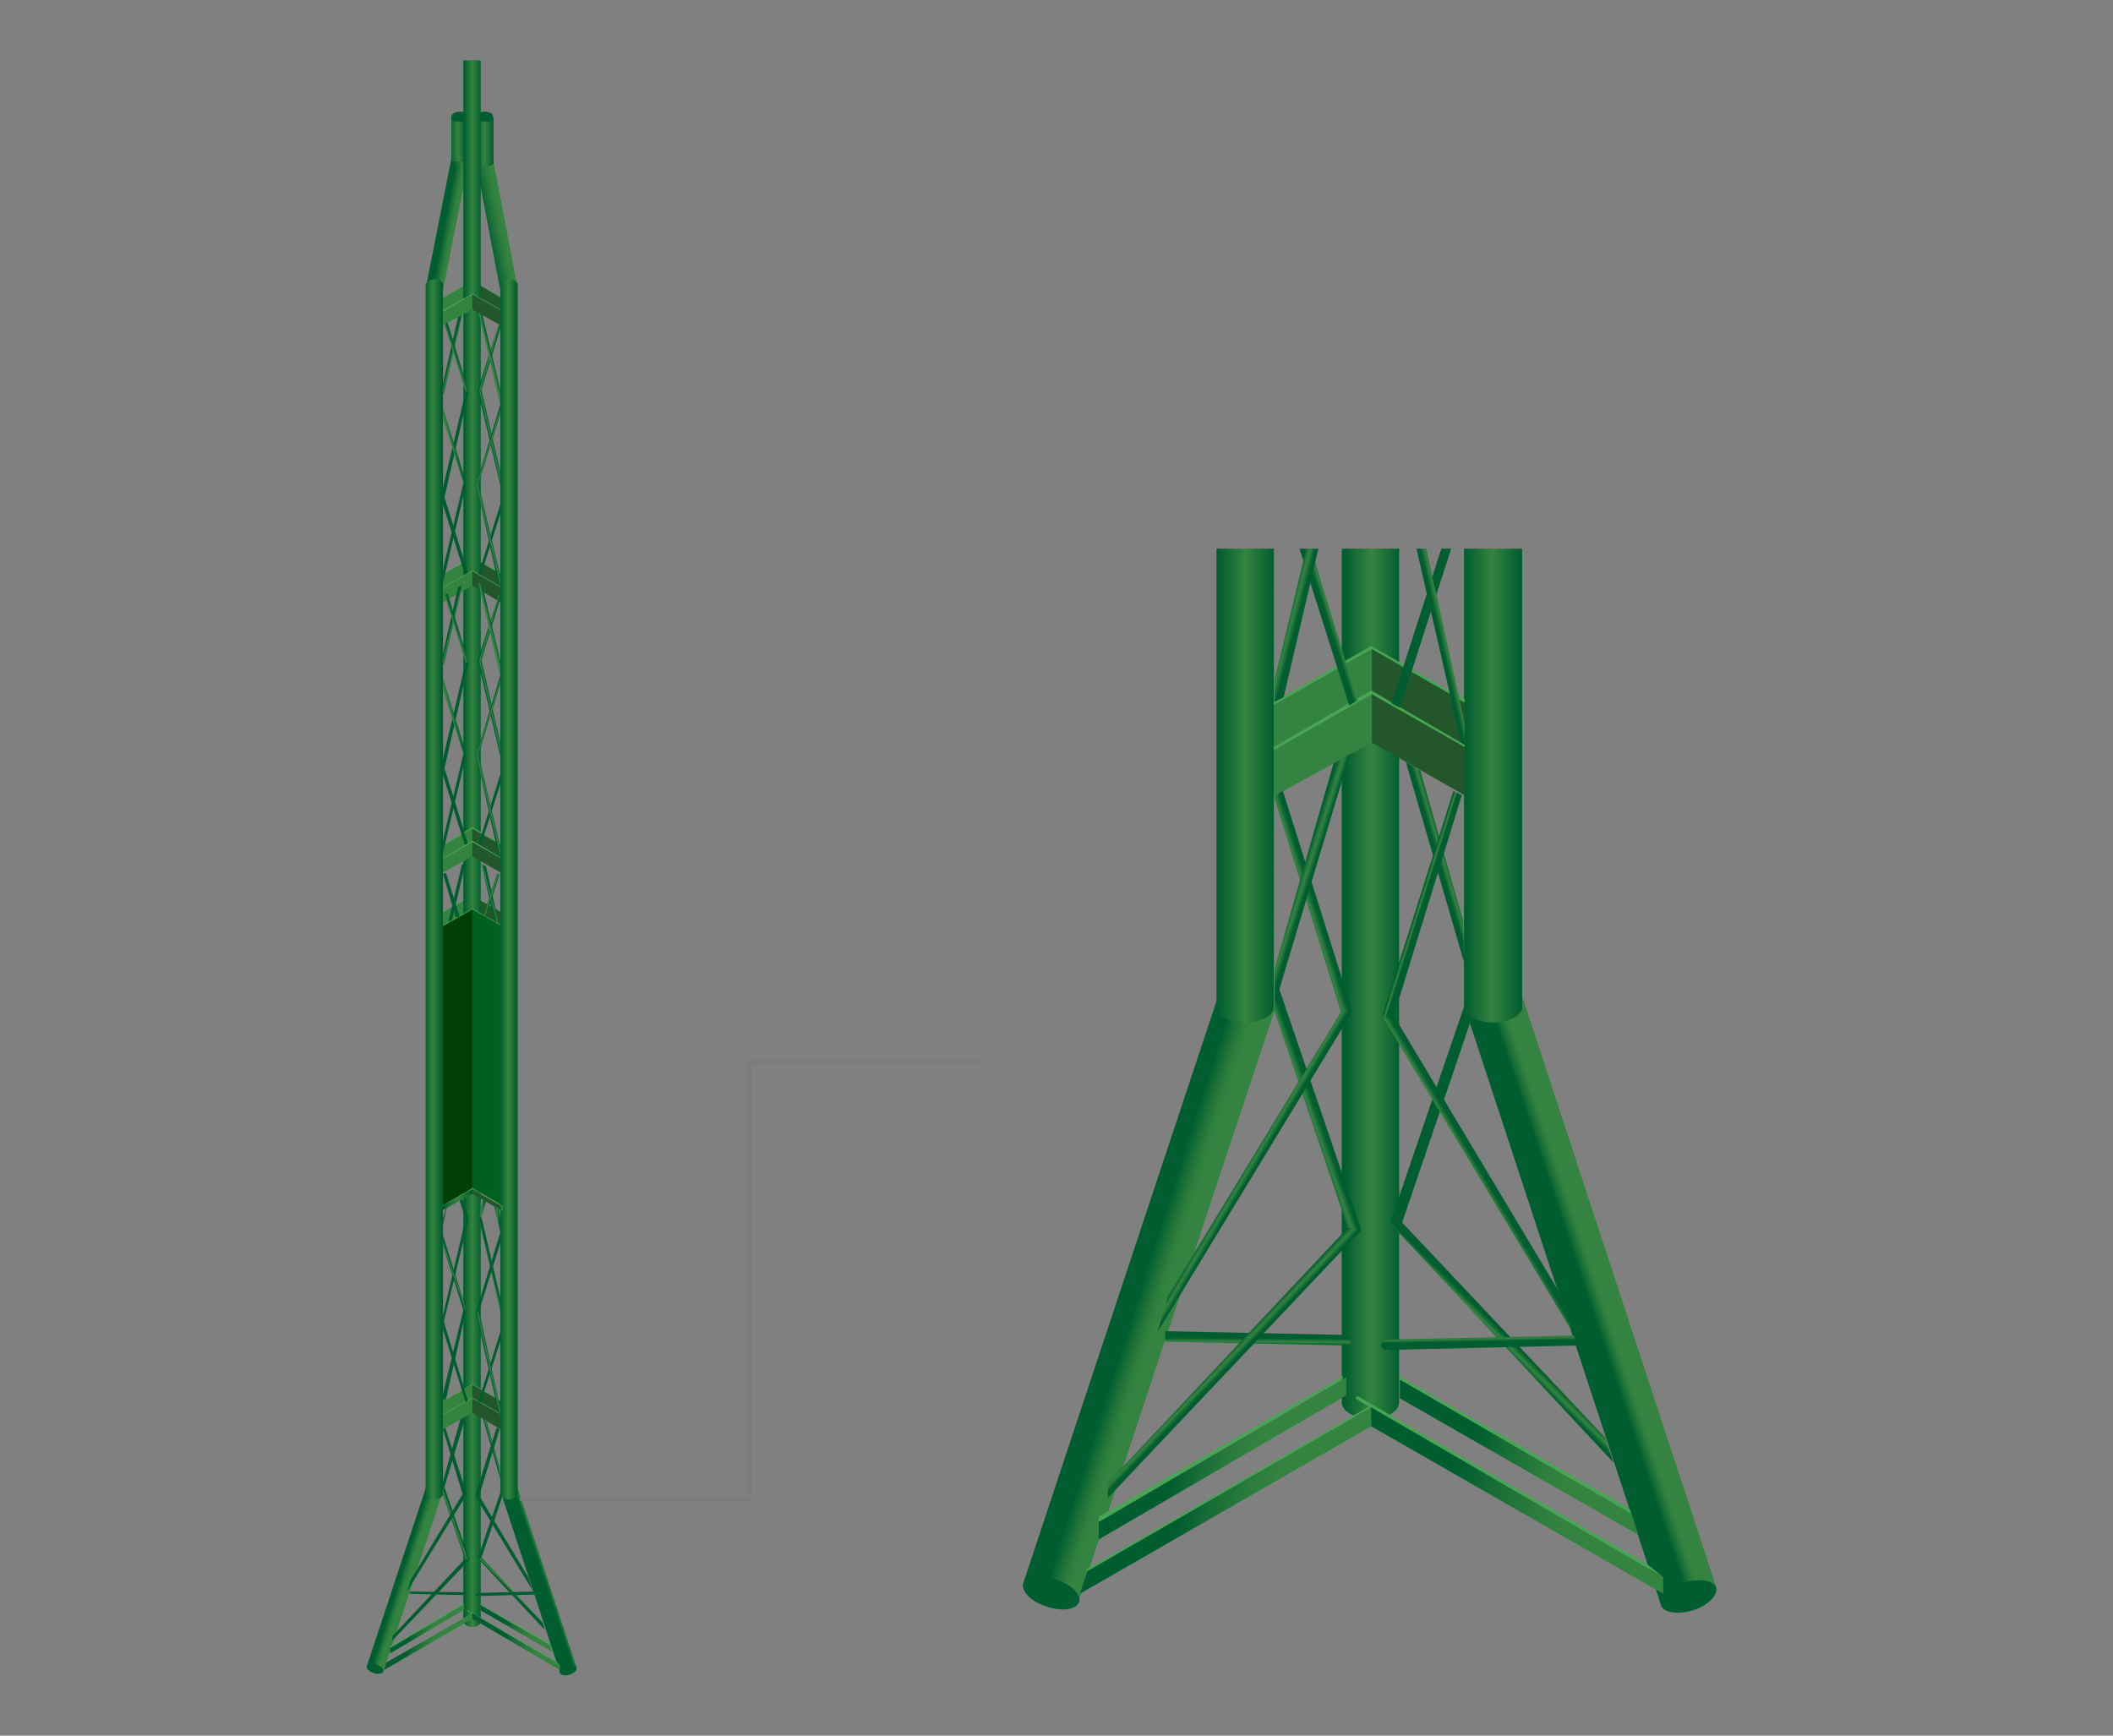 <?xml version="1.0" encoding="utf-8"?>
<!-- Generator: Adobe Illustrator 25.2.0, SVG Export Plug-In . SVG Version: 6.00 Build 0)  -->
<svg version="1.1" id="Capa_1" xmlns="http://www.w3.org/2000/svg" xmlns:xlink="http://www.w3.org/1999/xlink" x="0px" y="0px"
	 viewBox="0 0 280 230" style="enable-background:new 0 0 280 230;" xml:space="preserve">
<rect x="0" y="0" width="280" height="230" fill="#808080" stroke="none"/>
<style type="text/css">
	.st0{clip-path:url(#SVGID_2_);fill:url(#SVGID_3_);}
	.st1{fill:#358340;}
	.st2{fill:#23562A;}
	.st3{fill:#47A554;}
	.st4{clip-path:url(#SVGID_5_);fill:url(#SVGID_6_);}
	.st5{clip-path:url(#SVGID_8_);fill:url(#SVGID_9_);}
	.st6{clip-path:url(#SVGID_11_);fill:url(#SVGID_12_);}
	.st7{clip-path:url(#SVGID_14_);fill:url(#SVGID_15_);}
	.st8{clip-path:url(#SVGID_17_);fill:url(#SVGID_18_);}
	.st9{clip-path:url(#SVGID_20_);fill:url(#SVGID_21_);}
	.st10{clip-path:url(#SVGID_23_);fill:url(#SVGID_24_);}
	.st11{clip-path:url(#SVGID_26_);fill:url(#SVGID_27_);}
	.st12{clip-path:url(#SVGID_29_);fill:url(#SVGID_30_);}
	.st13{clip-path:url(#SVGID_32_);fill:url(#SVGID_33_);}
	.st14{clip-path:url(#SVGID_35_);fill:url(#SVGID_36_);}
	.st15{clip-path:url(#SVGID_38_);fill:url(#SVGID_39_);}
	.st16{clip-path:url(#SVGID_41_);fill:url(#SVGID_42_);}
	.st17{fill:#013F06;}
	.st18{fill:#00601D;}
	.st19{clip-path:url(#SVGID_44_);fill:url(#SVGID_45_);}
	.st20{clip-path:url(#SVGID_47_);fill:url(#SVGID_48_);}
	.st21{clip-path:url(#SVGID_50_);fill:url(#SVGID_51_);}
	.st22{clip-path:url(#SVGID_53_);fill:url(#SVGID_54_);}
	.st23{clip-path:url(#SVGID_56_);fill:url(#SVGID_57_);}
	.st24{clip-path:url(#SVGID_59_);fill:url(#SVGID_60_);}
	.st25{clip-path:url(#SVGID_62_);fill:url(#SVGID_63_);}
	.st26{clip-path:url(#SVGID_65_);fill:url(#SVGID_66_);}
	.st27{clip-path:url(#SVGID_68_);fill:url(#SVGID_69_);}
	.st28{clip-path:url(#SVGID_71_);fill:url(#SVGID_72_);}
	.st29{clip-path:url(#SVGID_74_);fill:url(#SVGID_75_);}
	.st30{clip-path:url(#SVGID_77_);fill:url(#SVGID_78_);}
	.st31{clip-path:url(#SVGID_80_);fill:url(#SVGID_81_);}
	.st32{clip-path:url(#SVGID_83_);fill:url(#SVGID_84_);}
	.st33{clip-path:url(#SVGID_86_);fill:url(#SVGID_87_);}
	.st34{clip-path:url(#SVGID_89_);fill:url(#SVGID_90_);}
	.st35{clip-path:url(#SVGID_92_);fill:url(#SVGID_93_);}
	.st36{clip-path:url(#SVGID_95_);fill:url(#SVGID_96_);}
	.st37{clip-path:url(#SVGID_98_);fill:url(#SVGID_99_);}
	.st38{clip-path:url(#SVGID_101_);fill:url(#SVGID_102_);}
	.st39{clip-path:url(#SVGID_104_);fill:url(#SVGID_105_);}
	.st40{clip-path:url(#SVGID_107_);fill:url(#SVGID_108_);}
	.st41{clip-path:url(#SVGID_110_);fill:url(#SVGID_111_);}
	.st42{clip-path:url(#SVGID_113_);fill:url(#SVGID_114_);}
	.st43{clip-path:url(#SVGID_116_);fill:url(#SVGID_117_);}
	.st44{clip-path:url(#SVGID_119_);fill:url(#SVGID_120_);}
	.st45{clip-path:url(#SVGID_122_);fill:url(#SVGID_123_);}
	.st46{clip-path:url(#SVGID_125_);fill:url(#SVGID_126_);}
	.st47{clip-path:url(#SVGID_128_);fill:url(#SVGID_129_);}
	.st48{clip-path:url(#SVGID_131_);fill:url(#SVGID_132_);}
	.st49{clip-path:url(#SVGID_134_);fill:url(#SVGID_135_);}
	.st50{clip-path:url(#SVGID_137_);fill:url(#SVGID_138_);}
	.st51{clip-path:url(#SVGID_140_);fill:url(#SVGID_141_);}
	.st52{clip-path:url(#SVGID_143_);fill:url(#SVGID_144_);}
	.st53{clip-path:url(#SVGID_146_);fill:url(#SVGID_147_);}
	.st54{clip-path:url(#SVGID_149_);fill:url(#SVGID_150_);}
	.st55{clip-path:url(#SVGID_152_);fill:url(#SVGID_153_);}
	.st56{clip-path:url(#SVGID_155_);fill:url(#SVGID_156_);}
	.st57{clip-path:url(#SVGID_158_);fill:url(#SVGID_159_);}
	.st58{clip-path:url(#SVGID_161_);fill:url(#SVGID_162_);}
	.st59{clip-path:url(#SVGID_164_);fill:url(#SVGID_165_);}
	.st60{clip-path:url(#SVGID_167_);fill:url(#SVGID_168_);}
	.st61{clip-path:url(#SVGID_170_);fill:url(#SVGID_171_);}
	.st62{clip-path:url(#SVGID_173_);fill:url(#SVGID_174_);}
	.st63{clip-path:url(#SVGID_176_);fill:url(#SVGID_177_);}
	.st64{clip-path:url(#SVGID_179_);fill:url(#SVGID_180_);}
	.st65{clip-path:url(#SVGID_182_);fill:url(#SVGID_183_);}
	.st66{clip-path:url(#SVGID_185_);fill:url(#SVGID_186_);}
	.st67{clip-path:url(#SVGID_188_);fill:url(#SVGID_189_);}
	.st68{clip-path:url(#SVGID_191_);fill:url(#SVGID_192_);}
	.st69{clip-path:url(#SVGID_194_);fill:url(#SVGID_195_);}
	.st70{clip-path:url(#SVGID_197_);fill:url(#SVGID_198_);}
	.st71{clip-path:url(#SVGID_200_);fill:url(#SVGID_201_);}
	.st72{clip-path:url(#SVGID_203_);fill:url(#SVGID_204_);}
	.st73{clip-path:url(#SVGID_206_);fill:url(#SVGID_207_);}
	.st74{clip-path:url(#SVGID_209_);fill:url(#SVGID_210_);}
	.st75{fill:none;}
	.st76{clip-path:url(#SVGID_212_);fill:url(#SVGID_213_);}
	.st77{clip-path:url(#SVGID_215_);fill:url(#SVGID_216_);}
	.st78{clip-path:url(#SVGID_218_);fill:url(#SVGID_219_);}
	.st79{clip-path:url(#SVGID_221_);fill:url(#SVGID_222_);}
	.st80{clip-path:url(#SVGID_224_);fill:url(#SVGID_225_);}
	.st81{clip-path:url(#SVGID_227_);fill:#23562A;}
	.st82{clip-path:url(#SVGID_227_);fill:#47A554;}
	.st83{clip-path:url(#SVGID_229_);}
	.st84{clip-path:url(#SVGID_231_);fill:url(#SVGID_232_);}
	.st85{clip-path:url(#SVGID_234_);fill:#23562A;}
	.st86{clip-path:url(#SVGID_234_);fill:#358340;}
	.st87{clip-path:url(#SVGID_236_);}
	.st88{clip-path:url(#SVGID_238_);fill:url(#SVGID_239_);}
	.st89{clip-path:url(#SVGID_241_);fill:#23562A;}
	.st90{clip-path:url(#SVGID_243_);}
	.st91{clip-path:url(#SVGID_245_);fill:url(#SVGID_246_);}
	.st92{clip-path:url(#SVGID_248_);fill:url(#SVGID_249_);}
	.st93{clip-path:url(#SVGID_251_);fill:url(#SVGID_252_);}
	.st94{clip-path:url(#SVGID_254_);fill:url(#SVGID_255_);}
	.st95{clip-path:url(#SVGID_257_);fill:url(#SVGID_258_);}
	.st96{clip-path:url(#SVGID_260_);fill:url(#SVGID_261_);}
	.st97{clip-path:url(#SVGID_263_);fill:url(#SVGID_264_);}
	.st98{clip-path:url(#SVGID_266_);fill:url(#SVGID_267_);}
	.st99{clip-path:url(#SVGID_269_);fill:url(#SVGID_270_);}
	.st100{clip-path:url(#SVGID_272_);fill:#47A554;}
	.st101{clip-path:url(#SVGID_274_);fill:url(#SVGID_275_);}
	.st102{clip-path:url(#SVGID_277_);fill:#47A554;}
	.st103{clip-path:url(#SVGID_279_);fill:url(#SVGID_280_);}
	.st104{clip-path:url(#SVGID_282_);fill:url(#SVGID_283_);}
	.st105{clip-path:url(#SVGID_285_);fill:url(#SVGID_286_);}
	.st106{clip-path:url(#SVGID_288_);fill:#47A554;}
	.st107{clip-path:url(#SVGID_290_);fill:url(#SVGID_291_);}
	.st108{clip-path:url(#SVGID_293_);fill:url(#SVGID_294_);}
	.st109{clip-path:url(#SVGID_296_);fill:url(#SVGID_297_);}
	.st110{clip-path:url(#SVGID_299_);fill:url(#SVGID_300_);}
	.st111{clip-path:url(#SVGID_302_);fill:url(#SVGID_303_);}
	.st112{clip-path:url(#SVGID_305_);fill:url(#SVGID_306_);}
	.st113{clip-path:url(#SVGID_308_);fill:url(#SVGID_309_);}
	.st114{clip-path:url(#SVGID_311_);fill:url(#SVGID_312_);}
	.st115{clip-path:url(#SVGID_314_);}
	.st116{clip-path:url(#SVGID_316_);fill:url(#SVGID_317_);}
	.st117{clip-path:url(#SVGID_319_);}
	.st118{clip-path:url(#SVGID_321_);fill:url(#SVGID_322_);}
	.st119{clip-path:url(#SVGID_324_);}
	.st120{clip-path:url(#SVGID_326_);fill:url(#SVGID_327_);}
	.st121{clip-path:url(#SVGID_329_);}
	.st122{clip-path:url(#SVGID_331_);fill:url(#SVGID_332_);}
	.st123{clip-path:url(#SVGID_334_);fill:url(#SVGID_335_);}
	.st124{clip-path:url(#SVGID_337_);fill:url(#SVGID_338_);}
	.st125{fill:url(#SVGID_339_);}
	.st126{fill:none;stroke:#7C7C7C;stroke-width:0.5;stroke-miterlimit:10;}
</style>
<g>
	<g>
		<defs>
			<polygon id="SVGID_1_" points="60.7,42 58.5,51.7 58.8,52.2 61.3,41.6 			"/>
		</defs>
		<clipPath id="SVGID_2_">
			<use xlink:href="#SVGID_1_"  style="overflow:visible;"/>
		</clipPath>
		
			<linearGradient id="SVGID_3_" gradientUnits="userSpaceOnUse" x1="-1475.712" y1="2765.096" x2="-1474.712" y2="2765.096" gradientTransform="matrix(0.343 8.650990e-02 8.650990e-02 -0.343 326.723 1123.116)">
			<stop  offset="0" style="stop-color:#005D2F"/>
			<stop  offset="0.508" style="stop-color:#358340"/>
			<stop  offset="1" style="stop-color:#005D2F"/>
		</linearGradient>
		<polygon class="st0" points="58.7,41 63.8,42.3 61.1,52.9 56,51.6 		"/>
	</g>
	<polygon class="st1" points="58.7,122.8 62.6,120.6 62.6,118.7 58.7,120.9 	"/>
	<polygon class="st2" points="62.6,118.7 62.6,120.6 66.3,122.7 66.3,120.8 	"/>
	<polygon class="st3" points="58.7,120.9 62.6,118.7 66.3,120.8 66.3,120.7 62.6,118.6 58.7,120.8 	"/>
	<polygon class="st1" points="58.7,78 62.6,75.9 62.6,73.9 58.7,76.1 	"/>
	<polygon class="st2" points="62.6,73.9 62.6,75.9 66.3,78 66.3,76 	"/>
	<polygon class="st3" points="58.7,76.1 62.6,73.9 66.3,76 66.3,75.9 62.6,73.8 58.7,76 	"/>
	<polygon class="st1" points="58.7,41.3 62.6,39.2 62.6,37.2 58.7,39.5 	"/>
	<polygon class="st2" points="62.6,37.2 62.6,39.2 66.3,41.3 66.3,39.4 	"/>
	<polygon class="st3" points="58.7,39.5 62.6,37.2 66.3,39.4 66.3,39.3 62.6,37.1 58.7,39.4 	"/>
	<g>
		<defs>
			
				<rect id="SVGID_4_" x="50.4" y="28.5" transform="matrix(0.194 -0.981 0.981 0.194 18.702 81.992)" width="17.7" height="2.3"/>
		</defs>
		<clipPath id="SVGID_5_">
			<use xlink:href="#SVGID_4_"  style="overflow:visible;"/>
		</clipPath>
		
			<linearGradient id="SVGID_6_" gradientUnits="userSpaceOnUse" x1="-751.061" y1="1718.832" x2="-750.061" y2="1718.832" gradientTransform="matrix(1.213 0.222 0.222 -1.213 588.482 2280.442)">
			<stop  offset="0" style="stop-color:#005D2F"/>
			<stop  offset="2.513970e-02" style="stop-color:#005D2F"/>
			<stop  offset="0.337" style="stop-color:#166D36"/>
			<stop  offset="0.743" style="stop-color:#2D7D3D"/>
			<stop  offset="1" style="stop-color:#358340"/>
		</linearGradient>
		<polygon class="st4" points="56.6,19.7 65.3,21.3 61.9,39.5 53.2,38 		"/>
	</g>
	<g>
		<defs>
			
				<rect id="SVGID_7_" x="41.2" y="208.2" transform="matrix(0.314 -0.949 0.949 0.314 -161.916 194.537)" width="25.1" height="2.3"/>
		</defs>
		<clipPath id="SVGID_8_">
			<use xlink:href="#SVGID_7_"  style="overflow:visible;"/>
		</clipPath>
		
			<linearGradient id="SVGID_9_" gradientUnits="userSpaceOnUse" x1="-876.4" y1="1779.774" x2="-875.4" y2="1779.774" gradientTransform="matrix(0.953 0.302 0.302 -0.953 350.982 2168.992)">
			<stop  offset="0" style="stop-color:#005D2F"/>
			<stop  offset="2.513970e-02" style="stop-color:#005D2F"/>
			<stop  offset="0.337" style="stop-color:#166D36"/>
			<stop  offset="0.743" style="stop-color:#2D7D3D"/>
			<stop  offset="1" style="stop-color:#358340"/>
		</linearGradient>
		<polygon class="st5" points="49.6,194.2 65.8,199.3 57.8,224.5 41.6,219.4 		"/>
	</g>
	<g>
		<defs>
			
				<rect id="SVGID_10_" x="70.2" y="196.8" transform="matrix(0.95 -0.312 0.312 0.95 -61.736 32.67)" width="2.3" height="25.2"/>
		</defs>
		<clipPath id="SVGID_11_">
			<use xlink:href="#SVGID_10_"  style="overflow:visible;"/>
		</clipPath>
		
			<linearGradient id="SVGID_12_" gradientUnits="userSpaceOnUse" x1="-510.017" y1="2300.796" x2="-509.017" y2="2300.796" gradientTransform="matrix(0.582 -0.194 -0.194 -0.582 815.3 1449.595)">
			<stop  offset="0" style="stop-color:#005D2F"/>
			<stop  offset="0.126" style="stop-color:#005D2F"/>
			<stop  offset="0.397" style="stop-color:#156C36"/>
			<stop  offset="0.768" style="stop-color:#2C7D3D"/>
			<stop  offset="1" style="stop-color:#358340"/>
		</linearGradient>
		<polygon class="st6" points="58.9,199.6 75.3,194.1 83.8,219.3 67.3,224.8 		"/>
	</g>
	<g>
		<defs>
			
				<rect id="SVGID_13_" x="64.7" y="21" transform="matrix(0.982 -0.187 0.187 0.982 -4.412 12.86)" width="2.3" height="17.5"/>
		</defs>
		<clipPath id="SVGID_14_">
			<use xlink:href="#SVGID_13_"  style="overflow:visible;"/>
		</clipPath>
		
			<linearGradient id="SVGID_15_" gradientUnits="userSpaceOnUse" x1="-536.993" y1="1547.575" x2="-535.993" y2="1547.575" gradientTransform="matrix(2.259 -0.449 -0.445 -2.232 1965.974 3243.322)">
			<stop  offset="0" style="stop-color:#005D2F"/>
			<stop  offset="0.126" style="stop-color:#005D2F"/>
			<stop  offset="0.397" style="stop-color:#156C36"/>
			<stop  offset="0.768" style="stop-color:#2C7D3D"/>
			<stop  offset="1" style="stop-color:#358340"/>
		</linearGradient>
		<polygon class="st7" points="59.7,21.6 68.4,19.9 72,37.9 63.2,39.7 		"/>
	</g>
	<g>
		<defs>
			<path id="SVGID_16_" d="M59.8,15.5v5.7c0.2-0.2,0.6-0.4,1.1-0.4c0.6,0,1.1,0.3,1.1,0.6h0.1v-5.8H59.8z"/>
		</defs>
		<clipPath id="SVGID_17_">
			<use xlink:href="#SVGID_16_"  style="overflow:visible;"/>
		</clipPath>
		
			<linearGradient id="SVGID_18_" gradientUnits="userSpaceOnUse" x1="-588.462" y1="1529.53" x2="-587.462" y2="1529.53" gradientTransform="matrix(2.325 0 0 -2.325 1427.68 3573.882)">
			<stop  offset="0" style="stop-color:#005D2F"/>
			<stop  offset="2.513970e-02" style="stop-color:#005D2F"/>
			<stop  offset="0.508" style="stop-color:#358340"/>
			<stop  offset="1" style="stop-color:#005D2F"/>
		</linearGradient>
		<rect x="59.8" y="15.5" class="st8" width="2.3" height="5.8"/>
	</g>
	<g>
		<defs>
			<path id="SVGID_19_" d="M59.8,21.4c0,0.4,0.5,0.7,1.2,0.7c0.6,0,1.2-0.3,1.2-0.7c0,0,0-0.1,0-0.1L59.8,21.4l0.1-0.3
				C59.8,21.2,59.8,21.3,59.8,21.4"/>
		</defs>
		<clipPath id="SVGID_20_">
			<use xlink:href="#SVGID_19_"  style="overflow:visible;"/>
		</clipPath>
		
			<linearGradient id="SVGID_21_" gradientUnits="userSpaceOnUse" x1="-588.694" y1="1530.203" x2="-587.694" y2="1530.203" gradientTransform="matrix(2.318 0 0 -2.318 1424.654 3569.315)">
			<stop  offset="0" style="stop-color:#005D2F"/>
			<stop  offset="2.513970e-02" style="stop-color:#005D2F"/>
			<stop  offset="0.508" style="stop-color:#358340"/>
			<stop  offset="1" style="stop-color:#005D2F"/>
		</linearGradient>
		<rect x="59.8" y="21.1" class="st9" width="2.3" height="0.9"/>
	</g>
	<g>
		<defs>
			<path id="SVGID_22_" d="M59.8,21.2v0.2H62c-0.1-0.3-0.6-0.6-1.1-0.6C60.4,20.7,59.9,20.9,59.8,21.2"/>
		</defs>
		<clipPath id="SVGID_23_">
			<use xlink:href="#SVGID_22_"  style="overflow:visible;"/>
		</clipPath>
		
			<linearGradient id="SVGID_24_" gradientUnits="userSpaceOnUse" x1="-592.764" y1="1542.004" x2="-591.763" y2="1542.004" gradientTransform="matrix(2.217 0 0 -2.217 1373.782 3439.289)">
			<stop  offset="0" style="stop-color:#005D2F"/>
			<stop  offset="2.513970e-02" style="stop-color:#005D2F"/>
			<stop  offset="0.508" style="stop-color:#358340"/>
			<stop  offset="1" style="stop-color:#005D2F"/>
		</linearGradient>
		<rect x="59.8" y="20.8" class="st10" width="2.2" height="0.6"/>
	</g>
	<g>
		<defs>
			<path id="SVGID_25_" d="M63,15.5v5.8h0.1c0,0,0,0.1,0,0.1c0,0.4,0.5,0.7,1.2,0.7c0.6,0,1.2-0.3,1.2-0.7c0-0.1,0-0.2-0.1-0.3v-5.7
				H63z"/>
		</defs>
		<clipPath id="SVGID_26_">
			<use xlink:href="#SVGID_25_"  style="overflow:visible;"/>
		</clipPath>
		
			<linearGradient id="SVGID_27_" gradientUnits="userSpaceOnUse" x1="-585.326" y1="1520.437" x2="-584.326" y2="1520.437" gradientTransform="matrix(2.41 0 0 -2.41 1473.62 3683.01)">
			<stop  offset="0" style="stop-color:#005D2F"/>
			<stop  offset="2.513970e-02" style="stop-color:#005D2F"/>
			<stop  offset="0.508" style="stop-color:#358340"/>
			<stop  offset="1" style="stop-color:#005D2F"/>
		</linearGradient>
		<rect x="63" y="15.5" class="st11" width="2.4" height="6.6"/>
	</g>
	<g>
		<defs>
			<path id="SVGID_28_" d="M59.8,15.5c0,0.4,0.5,0.7,1.2,0.7c0.6,0,1.2-0.3,1.2-0.7c0-0.4-0.5-0.7-1.2-0.7
				C60.3,14.8,59.8,15.1,59.8,15.5"/>
		</defs>
		<clipPath id="SVGID_29_">
			<use xlink:href="#SVGID_28_"  style="overflow:visible;"/>
		</clipPath>
		
			<linearGradient id="SVGID_30_" gradientUnits="userSpaceOnUse" x1="-588.694" y1="1530.203" x2="-587.694" y2="1530.203" gradientTransform="matrix(2.318 0 0 -2.318 1424.639 3563.218)">
			<stop  offset="0" style="stop-color:#005D2F"/>
			<stop  offset="0.721" style="stop-color:#005D2F"/>
			<stop  offset="1" style="stop-color:#005D2F"/>
		</linearGradient>
		<rect x="59.8" y="14.8" class="st12" width="2.3" height="1.3"/>
	</g>
	<g>
		<defs>
			<path id="SVGID_31_" d="M63,15.5c0,0.4,0.5,0.7,1.2,0.7c0.6,0,1.2-0.3,1.2-0.7c0-0.4-0.5-0.7-1.2-0.7C63.5,14.8,63,15.1,63,15.5"
				/>
		</defs>
		<clipPath id="SVGID_32_">
			<use xlink:href="#SVGID_31_"  style="overflow:visible;"/>
		</clipPath>
		
			<linearGradient id="SVGID_33_" gradientUnits="userSpaceOnUse" x1="-588.694" y1="1530.203" x2="-587.694" y2="1530.203" gradientTransform="matrix(2.318 0 0 -2.318 1427.869 3563.218)">
			<stop  offset="0" style="stop-color:#005D2F"/>
			<stop  offset="0.721" style="stop-color:#005D2F"/>
			<stop  offset="1" style="stop-color:#005D2F"/>
		</linearGradient>
		<rect x="63" y="14.8" class="st13" width="2.3" height="1.3"/>
	</g>
	<g>
		<defs>
			<path id="SVGID_34_" d="M66.3,37.9L66.3,37.9L66.3,37.9c0,0.1,0,0.1,0,0.1c0,0,0,0,0,0v159.8c0,0.5,0.5,0.9,1.2,0.9
				c0.6,0,1.2-0.4,1.2-0.9c0,0,0,0,0,0v-160h0c-0.1-0.4-0.6-0.8-1.1-0.8C66.8,37.1,66.4,37.4,66.3,37.9"/>
		</defs>
		<clipPath id="SVGID_35_">
			<use xlink:href="#SVGID_34_"  style="overflow:visible;"/>
		</clipPath>
		
			<linearGradient id="SVGID_36_" gradientUnits="userSpaceOnUse" x1="-588.184" y1="1528.724" x2="-587.184" y2="1528.724" gradientTransform="matrix(2.332 0 0 -2.332 1437.843 3682.713)">
			<stop  offset="0" style="stop-color:#005D2F"/>
			<stop  offset="2.513970e-02" style="stop-color:#005D2F"/>
			<stop  offset="0.508" style="stop-color:#358340"/>
			<stop  offset="1" style="stop-color:#005D2F"/>
		</linearGradient>
		<rect x="66.3" y="37.1" class="st14" width="2.3" height="161.6"/>
	</g>
	<g>
		<defs>
			<path id="SVGID_37_" d="M56.4,37.8C56.4,37.8,56.4,37.9,56.4,37.8L56.4,37.8l0,160.1h0c0,0.5,0.5,0.8,1.2,0.8
				c0.6,0,1.1-0.4,1.2-0.8h0v0c0,0,0,0,0,0c0,0,0,0,0,0V37.9c0,0,0,0,0,0c0-0.5-0.5-0.9-1.2-0.9C56.9,37,56.4,37.4,56.4,37.8"/>
		</defs>
		<clipPath id="SVGID_38_">
			<use xlink:href="#SVGID_37_"  style="overflow:visible;"/>
		</clipPath>
		
			<linearGradient id="SVGID_39_" gradientUnits="userSpaceOnUse" x1="-588.229" y1="1528.855" x2="-587.229" y2="1528.855" gradientTransform="matrix(2.331 0 0 -2.331 1427.371 3681.124)">
			<stop  offset="0" style="stop-color:#005D2F"/>
			<stop  offset="2.513970e-02" style="stop-color:#005D2F"/>
			<stop  offset="0.508" style="stop-color:#358340"/>
			<stop  offset="1" style="stop-color:#005D2F"/>
		</linearGradient>
		<rect x="56.4" y="37" class="st15" width="2.3" height="161.7"/>
	</g>
	<g>
		<defs>
			<path id="SVGID_40_" d="M61.4,8v206.8c0,0,0,0,0,0c0,0,0,0,0,0v0h0c0,0.4,0.5,0.8,1.2,0.8c0.6,0,1.1-0.3,1.2-0.8h0V8H61.4z"/>
		</defs>
		<clipPath id="SVGID_41_">
			<use xlink:href="#SVGID_40_"  style="overflow:visible;"/>
		</clipPath>
		
			<linearGradient id="SVGID_42_" gradientUnits="userSpaceOnUse" x1="-588.442" y1="1529.472" x2="-587.442" y2="1529.472" gradientTransform="matrix(2.325 0 0 -2.325 1429.556 3667.967)">
			<stop  offset="0" style="stop-color:#005D2F"/>
			<stop  offset="2.513970e-02" style="stop-color:#005D2F"/>
			<stop  offset="0.508" style="stop-color:#358340"/>
			<stop  offset="1" style="stop-color:#005D2F"/>
		</linearGradient>
		<rect x="61.4" y="8" class="st16" width="2.3" height="207.7"/>
	</g>
	<polygon class="st1" points="58.7,43.1 62.6,41 62.6,39 58.7,41.3 	"/>
	<polygon class="st2" points="62.6,39 62.6,41 66.3,43.1 66.3,41.1 	"/>
	<polygon class="st3" points="58.7,41.3 62.6,39 66.3,41.1 66.3,41 62.6,38.9 58.7,41.1 	"/>
	<polygon class="st17" points="58.7,159.8 62.6,157.4 62.6,120.5 58.7,122.7 	"/>
	<polygon class="st18" points="62.6,120.5 62.6,122.4 62.6,157.4 66.3,159.6 66.3,122.6 	"/>
	<polygon class="st3" points="58.7,122.7 62.6,120.5 66.3,122.6 66.3,122.5 62.6,120.4 58.7,122.6 	"/>
	<polygon class="st1" points="58.7,187.6 62.6,185.5 62.6,183.5 58.7,185.7 	"/>
	<polygon class="st2" points="62.6,183.5 62.6,185.5 66.3,187.6 66.3,185.6 	"/>
	<polygon class="st3" points="58.7,185.7 62.6,183.5 66.3,185.6 66.3,185.5 62.6,183.4 58.7,185.6 	"/>
	<polygon class="st1" points="58.7,189.4 62.6,187.2 62.6,185.3 58.7,187.5 	"/>
	<polygon class="st2" points="62.6,185.3 62.6,187.2 66.3,189.4 66.3,187.4 	"/>
	<polygon class="st3" points="58.7,187.5 62.6,185.3 66.3,187.4 66.3,187.3 62.6,185.2 58.7,187.4 	"/>
	<g>
		<defs>
			<polygon id="SVGID_43_" points="58.9,43 61.7,51.9 62.1,51.9 59.3,42.7 			"/>
		</defs>
		<clipPath id="SVGID_44_">
			<use xlink:href="#SVGID_43_"  style="overflow:visible;"/>
		</clipPath>
		
			<linearGradient id="SVGID_45_" gradientUnits="userSpaceOnUse" x1="-533.641" y1="3361.249" x2="-532.641" y2="3361.249" gradientTransform="matrix(0.287 -9.385610e-02 -9.385610e-02 -0.287 529.052 962.293)">
			<stop  offset="0" style="stop-color:#358340"/>
			<stop  offset="1" style="stop-color:#005D2F"/>
		</linearGradient>
		<polygon class="st19" points="56.2,43.6 61.8,41.8 64.9,51 59.2,52.9 		"/>
	</g>
	<g>
		<defs>
			<polygon id="SVGID_46_" points="61.7,51.9 58.7,64.6 58.7,66.1 58.9,65.9 62.1,51.9 			"/>
		</defs>
		<clipPath id="SVGID_47_">
			<use xlink:href="#SVGID_46_"  style="overflow:visible;"/>
		</clipPath>
		
			<linearGradient id="SVGID_48_" gradientUnits="userSpaceOnUse" x1="-1708.42" y1="3066.975" x2="-1707.42" y2="3066.975" gradientTransform="matrix(0.282 7.517140e-02 7.517140e-02 -0.282 310.967 1051.517)">
			<stop  offset="0" style="stop-color:#005D2F"/>
			<stop  offset="0.508" style="stop-color:#358340"/>
			<stop  offset="1" style="stop-color:#005D2F"/>
		</linearGradient>
		<polygon class="st20" points="59,51.1 65.7,52.9 61.9,66.9 55.2,65.2 		"/>
	</g>
	<g>
		<defs>
			<polygon id="SVGID_49_" points="58.7,55.5 61.4,64 61.7,64 61.7,63.7 58.7,54.1 			"/>
		</defs>
		<clipPath id="SVGID_50_">
			<use xlink:href="#SVGID_49_"  style="overflow:visible;"/>
		</clipPath>
		
			<linearGradient id="SVGID_51_" gradientUnits="userSpaceOnUse" x1="-610.045" y1="2964.574" x2="-609.045" y2="2964.574" gradientTransform="matrix(0.359 -9.821490e-02 -9.821490e-02 -0.359 570.024 1063.258)">
			<stop  offset="0" style="stop-color:#358340"/>
			<stop  offset="1" style="stop-color:#005D2F"/>
		</linearGradient>
		<polygon class="st21" points="56.2,54.8 61.5,53.3 64.3,63.4 58.9,64.8 		"/>
	</g>
	<g>
		<defs>
			<polygon id="SVGID_52_" points="61.4,64 58.7,75.3 58.7,77.2 61.8,64 			"/>
		</defs>
		<clipPath id="SVGID_53_">
			<use xlink:href="#SVGID_52_"  style="overflow:visible;"/>
		</clipPath>
		
			<linearGradient id="SVGID_54_" gradientUnits="userSpaceOnUse" x1="-1490.697" y1="2842.242" x2="-1489.697" y2="2842.242" gradientTransform="matrix(0.331 7.783940e-02 7.783940e-02 -0.331 331.853 1126.94)">
			<stop  offset="0" style="stop-color:#005D2F"/>
			<stop  offset="2.513970e-02" style="stop-color:#005D2F"/>
			<stop  offset="0.508" style="stop-color:#358340"/>
			<stop  offset="1" style="stop-color:#005D2F"/>
		</linearGradient>
		<polygon class="st22" points="58.9,63.4 64.7,64.7 61.6,77.9 55.8,76.5 		"/>
	</g>
	<g>
		<defs>
			<polygon id="SVGID_55_" points="58.7,66.9 61.6,76.1 62,75.9 58.9,65.9 58.9,65.9 58.7,64.6 			"/>
		</defs>
		<clipPath id="SVGID_56_">
			<use xlink:href="#SVGID_55_"  style="overflow:visible;"/>
		</clipPath>
		
			<linearGradient id="SVGID_57_" gradientUnits="userSpaceOnUse" x1="-489.238" y1="3011.85" x2="-488.238" y2="3011.85" gradientTransform="matrix(0.342 -0.12 -0.12 -0.342 589.822 1042.184)">
			<stop  offset="0" style="stop-color:#005D2F"/>
			<stop  offset="0.508" style="stop-color:#358340"/>
			<stop  offset="1" style="stop-color:#005D2F"/>
		</linearGradient>
		<polygon class="st23" points="55.1,65.9 61.6,63.6 65.6,74.9 59.1,77.2 		"/>
	</g>
	<g>
		<defs>
			<polygon id="SVGID_58_" points="58.7,115.8 60.4,121.6 60.9,121.4 59.1,115.7 			"/>
		</defs>
		<clipPath id="SVGID_59_">
			<use xlink:href="#SVGID_58_"  style="overflow:visible;"/>
		</clipPath>
		
			<linearGradient id="SVGID_60_" gradientUnits="userSpaceOnUse" x1="-556.324" y1="2720.681" x2="-555.324" y2="2720.681" gradientTransform="matrix(0.417 -0.126 -0.126 -0.417 633.82 1182.677)">
			<stop  offset="0" style="stop-color:#005D2F"/>
			<stop  offset="0.508" style="stop-color:#358340"/>
			<stop  offset="1" style="stop-color:#005D2F"/>
		</linearGradient>
		<polygon class="st24" points="57,116.2 60.7,115.1 62.5,121.1 58.8,122.2 		"/>
	</g>
	<g>
		<defs>
			<polygon id="SVGID_61_" points="61.2,114.6 59.4,122.2 59.9,121.9 61.7,114.3 			"/>
		</defs>
		<clipPath id="SVGID_62_">
			<use xlink:href="#SVGID_61_"  style="overflow:visible;"/>
		</clipPath>
		
			<linearGradient id="SVGID_63_" gradientUnits="userSpaceOnUse" x1="-1354.503" y1="2672.881" x2="-1353.503" y2="2672.881" gradientTransform="matrix(0.376 8.241770e-02 8.241770e-02 -0.376 348.958 1233.945)">
			<stop  offset="0" style="stop-color:#005D2F"/>
			<stop  offset="2.513970e-02" style="stop-color:#005D2F"/>
			<stop  offset="0.508" style="stop-color:#358340"/>
			<stop  offset="1" style="stop-color:#005D2F"/>
		</linearGradient>
		<polygon class="st25" points="59.5,113.8 63.4,114.7 61.6,122.6 57.8,121.8 		"/>
	</g>
	<g>
		<defs>
			<polygon id="SVGID_64_" points="65.5,122 66.1,122.4 64.4,114.8 63.8,114.5 			"/>
		</defs>
		<clipPath id="SVGID_65_">
			<use xlink:href="#SVGID_64_"  style="overflow:visible;"/>
		</clipPath>
		
			<linearGradient id="SVGID_66_" gradientUnits="userSpaceOnUse" x1="-638.389" y1="3297.189" x2="-637.389" y2="3297.189" gradientTransform="matrix(0.3 -8.106880e-02 -8.106880e-02 -0.3 523.708 1056.353)">
			<stop  offset="0" style="stop-color:#005D2F"/>
			<stop  offset="0.508" style="stop-color:#358340"/>
			<stop  offset="1" style="stop-color:#005D2F"/>
		</linearGradient>
		<polygon class="st26" points="61.8,115 66,113.9 68.1,121.9 64,123 		"/>
	</g>
	<g>
		<defs>
			<polygon id="SVGID_67_" points="64.1,121.2 64.4,121.5 66.2,115.9 65.9,115.7 			"/>
		</defs>
		<clipPath id="SVGID_68_">
			<use xlink:href="#SVGID_67_"  style="overflow:visible;"/>
		</clipPath>
		
			<linearGradient id="SVGID_69_" gradientUnits="userSpaceOnUse" x1="-1507.159" y1="2587.594" x2="-1506.159" y2="2587.594" gradientTransform="matrix(0.361 0.12 0.12 -0.361 297.978 1235.07)">
			<stop  offset="0" style="stop-color:#005D2F"/>
			<stop  offset="0.508" style="stop-color:#358340"/>
			<stop  offset="1" style="stop-color:#005D2F"/>
		</linearGradient>
		<polygon class="st27" points="64.3,115.1 67.9,116.3 66,122.1 62.4,120.9 		"/>
	</g>
	<rect x="58.5" y="159.8" class="st2" width="0.1" height="0.6"/>
	<polygon class="st3" points="58.5,159.8 62.6,157.5 62.6,157.6 58.6,159.8 	"/>
	<polygon class="st3" points="62.6,157.5 66.6,159.8 66.4,159.8 62.6,157.6 	"/>
	<g>
		<defs>
			<polygon id="SVGID_70_" points="58.6,159.8 58.6,160.4 62.6,158.2 62.6,157.6 			"/>
		</defs>
		<clipPath id="SVGID_71_">
			<use xlink:href="#SVGID_70_"  style="overflow:visible;"/>
		</clipPath>
		
			<linearGradient id="SVGID_72_" gradientUnits="userSpaceOnUse" x1="-551.822" y1="1423.278" x2="-550.822" y2="1423.278" gradientTransform="matrix(3.968 0 0 -3.968 2248.276 5806.714)">
			<stop  offset="0" style="stop-color:#005D2F"/>
			<stop  offset="2.513970e-02" style="stop-color:#005D2F"/>
			<stop  offset="0.508" style="stop-color:#358340"/>
			<stop  offset="1" style="stop-color:#005D2F"/>
		</linearGradient>
		<rect x="58.6" y="157.6" class="st28" width="4" height="2.8"/>
	</g>
	<polygon class="st2" points="66.4,160.4 62.6,158.2 62.6,157.6 66.4,159.8 	"/>
	<rect x="66.4" y="159.8" class="st1" width="0.2" height="0.6"/>
	<g>
		<defs>
			<polygon id="SVGID_73_" points="60.9,159.1 61.7,161.5 58.7,174.3 58.7,175.6 62.1,161.6 61.3,158.9 			"/>
		</defs>
		<clipPath id="SVGID_74_">
			<use xlink:href="#SVGID_73_"  style="overflow:visible;"/>
		</clipPath>
		
			<linearGradient id="SVGID_75_" gradientUnits="userSpaceOnUse" x1="-1729.476" y1="3259.061" x2="-1728.476" y2="3259.061" gradientTransform="matrix(0.263 5.954860e-02 5.954860e-02 -0.263 321.924 1128.776)">
			<stop  offset="0" style="stop-color:#005D2F"/>
			<stop  offset="2.513970e-02" style="stop-color:#005D2F"/>
			<stop  offset="0.508" style="stop-color:#358340"/>
			<stop  offset="1" style="stop-color:#005D2F"/>
		</linearGradient>
		<polygon class="st29" points="58.8,158.2 65.7,159.7 61.9,176.3 55.1,174.8 		"/>
	</g>
	<polygon class="st2" points="59.2,160 58.7,162.4 58.7,161.5 59.1,160.1 	"/>
	<g>
		<defs>
			<polygon id="SVGID_76_" points="58.7,165.1 61.4,173.6 61.7,173.6 61.7,173.3 58.7,163.7 			"/>
		</defs>
		<clipPath id="SVGID_77_">
			<use xlink:href="#SVGID_76_"  style="overflow:visible;"/>
		</clipPath>
		
			<linearGradient id="SVGID_78_" gradientUnits="userSpaceOnUse" x1="-501.275" y1="3532.122" x2="-500.275" y2="3532.122" gradientTransform="matrix(0.264 -9.087510e-02 -9.087510e-02 -0.264 513.251 1055.743)">
			<stop  offset="0" style="stop-color:#005D2F"/>
			<stop  offset="2.513970e-02" style="stop-color:#005D2F"/>
			<stop  offset="0.508" style="stop-color:#358340"/>
			<stop  offset="1" style="stop-color:#005D2F"/>
		</linearGradient>
		<polygon class="st30" points="55.6,164.8 61.4,162.8 64.8,172.6 59,174.6 		"/>
	</g>
	<g>
		<defs>
			<polygon id="SVGID_79_" points="58.7,176.2 61.7,185.8 62,185.6 58.8,175.1 58.7,175 			"/>
		</defs>
		<clipPath id="SVGID_80_">
			<use xlink:href="#SVGID_79_"  style="overflow:visible;"/>
		</clipPath>
		
			<linearGradient id="SVGID_81_" gradientUnits="userSpaceOnUse" x1="-542.924" y1="3143.773" x2="-541.924" y2="3143.773" gradientTransform="matrix(0.321 -0.102 -0.102 -0.321 556.779 1134.195)">
			<stop  offset="0" style="stop-color:#005D2F"/>
			<stop  offset="1.023660e-02" style="stop-color:#005D2F"/>
			<stop  offset="0.508" style="stop-color:#358340"/>
			<stop  offset="0.97" style="stop-color:#005D2F"/>
			<stop  offset="1" style="stop-color:#005D2F"/>
		</linearGradient>
		<polygon class="st31" points="55.5,176 61.7,174 65.2,184.8 59,186.7 		"/>
	</g>
	<g>
		<defs>
			<polygon id="SVGID_82_" points="61.4,173.6 58.7,184.7 58.7,185.6 59.1,185.4 61.7,173.9 61.7,173.6 			"/>
		</defs>
		<clipPath id="SVGID_83_">
			<use xlink:href="#SVGID_82_"  style="overflow:visible;"/>
		</clipPath>
		
			<linearGradient id="SVGID_84_" gradientUnits="userSpaceOnUse" x1="-1267.794" y1="2434.131" x2="-1266.794" y2="2434.131" gradientTransform="matrix(0.439 0.113 0.113 -0.439 341.079 1391.01)">
			<stop  offset="0" style="stop-color:#005D2F"/>
			<stop  offset="1.023660e-02" style="stop-color:#005D2F"/>
			<stop  offset="0.508" style="stop-color:#358340"/>
			<stop  offset="0.97" style="stop-color:#005D2F"/>
			<stop  offset="1" style="stop-color:#005D2F"/>
		</linearGradient>
		<polygon class="st32" points="58.9,172.9 64.6,174.4 61.6,186.4 55.8,184.9 		"/>
	</g>
	<g>
		<defs>
			<polygon id="SVGID_85_" points="58.7,189.4 61.3,198 61.8,198.1 61.8,197.8 59,189.2 			"/>
		</defs>
		<clipPath id="SVGID_86_">
			<use xlink:href="#SVGID_85_"  style="overflow:visible;"/>
		</clipPath>
		
			<linearGradient id="SVGID_87_" gradientUnits="userSpaceOnUse" x1="-537.027" y1="2703.954" x2="-536.027" y2="2703.954" gradientTransform="matrix(0.42 -0.133 -0.133 -0.42 644.85 1258.587)">
			<stop  offset="0" style="stop-color:#005D2F"/>
			<stop  offset="0.508" style="stop-color:#358340"/>
			<stop  offset="1" style="stop-color:#005D2F"/>
		</linearGradient>
		<polygon class="st33" points="56.1,190 61.5,188.3 64.3,197.3 58.9,199 		"/>
	</g>
	<g>
		<defs>
			<polygon id="SVGID_88_" points="61,188.1 58.7,196.3 58.7,197.7 61.7,187.7 			"/>
		</defs>
		<clipPath id="SVGID_89_">
			<use xlink:href="#SVGID_88_"  style="overflow:visible;"/>
		</clipPath>
		
			<linearGradient id="SVGID_90_" gradientUnits="userSpaceOnUse" x1="-1388.484" y1="2465.033" x2="-1387.484" y2="2465.033" gradientTransform="matrix(0.404 0.129 0.129 -0.404 303.576 1367.911)">
			<stop  offset="0" style="stop-color:#005D2F"/>
			<stop  offset="1.023660e-02" style="stop-color:#005D2F"/>
			<stop  offset="0.508" style="stop-color:#358340"/>
			<stop  offset="0.97" style="stop-color:#005D2F"/>
			<stop  offset="1" style="stop-color:#005D2F"/>
		</linearGradient>
		<polygon class="st34" points="59,186.8 64.6,188.6 61.4,198.6 55.8,196.8 		"/>
	</g>
	<g>
		<defs>
			<polygon id="SVGID_91_" points="58.6,197.8 61.6,206.6 62.2,206.7 58.9,197.1 			"/>
		</defs>
		<clipPath id="SVGID_92_">
			<use xlink:href="#SVGID_91_"  style="overflow:visible;"/>
		</clipPath>
		
			<linearGradient id="SVGID_93_" gradientUnits="userSpaceOnUse" x1="-488.866" y1="2648.42" x2="-487.866" y2="2648.42" gradientTransform="matrix(0.432 -0.153 -0.153 -0.432 676.696 1272.227)">
			<stop  offset="0" style="stop-color:#005D2F"/>
			<stop  offset="0.508" style="stop-color:#358340"/>
			<stop  offset="1" style="stop-color:#005D2F"/>
		</linearGradient>
		<polygon class="st35" points="55.6,198.2 61.8,196 65.2,205.6 59,207.8 		"/>
	</g>
	<g>
		<defs>
			<polygon id="SVGID_94_" points="54.4,209.4 54,210.8 61.8,198.1 61.3,198 			"/>
		</defs>
		<clipPath id="SVGID_95_">
			<use xlink:href="#SVGID_94_"  style="overflow:visible;"/>
		</clipPath>
		
			<linearGradient id="SVGID_96_" gradientUnits="userSpaceOnUse" x1="-1866.238" y1="2420.445" x2="-1865.238" y2="2420.445" gradientTransform="matrix(0.303 0.182 0.182 -0.303 183.335 1277.493)">
			<stop  offset="0" style="stop-color:#005D2F"/>
			<stop  offset="1.023660e-02" style="stop-color:#005D2F"/>
			<stop  offset="0.508" style="stop-color:#358340"/>
			<stop  offset="1" style="stop-color:#005D2F"/>
		</linearGradient>
		<polygon class="st36" points="56.1,194.6 67.4,201.4 59.7,214.2 48.4,207.4 		"/>
	</g>
	<g>
		<defs>
			<path id="SVGID_97_" d="M54.3,211.2l7.4,0.2c0-0.5-0.3-0.4-0.3-0.4l-7.1-0.1L54.3,211.2z"/>
		</defs>
		<clipPath id="SVGID_98_">
			<use xlink:href="#SVGID_97_"  style="overflow:visible;"/>
		</clipPath>
		
			<linearGradient id="SVGID_99_" gradientUnits="userSpaceOnUse" x1="-2580.527" y1="544.417" x2="-2579.527" y2="544.417" gradientTransform="matrix(-1.365800e-03 0.286 0.286 1.365800e-03 -101.258 948.568)">
			<stop  offset="0" style="stop-color:#005D2F"/>
			<stop  offset="1.023660e-02" style="stop-color:#005D2F"/>
			<stop  offset="0.508" style="stop-color:#358340"/>
			<stop  offset="0.97" style="stop-color:#005D2F"/>
			<stop  offset="1" style="stop-color:#005D2F"/>
		</linearGradient>
		<polygon class="st37" points="61.8,210.8 61.8,211.4 54.3,211.3 54.3,210.7 		"/>
	</g>
	<g>
		<defs>
			<polygon id="SVGID_100_" points="52,216.8 52,217.4 62.2,206.7 61.6,206.6 			"/>
		</defs>
		<clipPath id="SVGID_101_">
			<use xlink:href="#SVGID_100_"  style="overflow:visible;"/>
		</clipPath>
		
			<linearGradient id="SVGID_102_" gradientUnits="userSpaceOnUse" x1="-1956.157" y1="2021.254" x2="-1955.157" y2="2021.254" gradientTransform="matrix(0.278 0.267 0.267 -0.278 62.179 1295.529)">
			<stop  offset="0" style="stop-color:#005D2F"/>
			<stop  offset="1.023660e-02" style="stop-color:#005D2F"/>
			<stop  offset="0.508" style="stop-color:#358340"/>
			<stop  offset="0.97" style="stop-color:#005D2F"/>
			<stop  offset="1" style="stop-color:#005D2F"/>
		</linearGradient>
		<polygon class="st38" points="56.9,201.6 67.5,211.8 57.3,222.5 46.6,212.3 		"/>
	</g>
	<polygon class="st3" points="61.4,212.7 51.7,218.4 51.7,218.2 61.4,212.5 	"/>
	<g>
		<defs>
			<polygon id="SVGID_103_" points="51.7,218.4 51.7,219.1 61.5,213.3 61.5,212.6 			"/>
		</defs>
		<clipPath id="SVGID_104_">
			<use xlink:href="#SVGID_103_"  style="overflow:visible;"/>
		</clipPath>
		
			<linearGradient id="SVGID_105_" gradientUnits="userSpaceOnUse" x1="-626.691" y1="1443.573" x2="-625.691" y2="1443.573" gradientTransform="matrix(2.83 0.896 0.896 -2.83 534.583 4862.65)">
			<stop  offset="0" style="stop-color:#005D2F"/>
			<stop  offset="2.513970e-02" style="stop-color:#005D2F"/>
			<stop  offset="0.337" style="stop-color:#166D36"/>
			<stop  offset="0.743" style="stop-color:#2D7D3D"/>
			<stop  offset="1" style="stop-color:#358340"/>
		</linearGradient>
		<polygon class="st39" points="52.6,209.7 63.4,213.2 60.6,221.9 49.8,218.5 		"/>
	</g>
	<polygon class="st3" points="51.2,220.3 62.6,213.8 74.2,220.6 73.6,220.1 62,213.4 61.9,213.5 62.5,213.8 51.2,220.3 	"/>
	<g>
		<defs>
			<polygon id="SVGID_106_" points="51.2,220.3 50.9,221.3 62.6,214.5 62.6,213.8 			"/>
		</defs>
		<clipPath id="SVGID_107_">
			<use xlink:href="#SVGID_106_"  style="overflow:visible;"/>
		</clipPath>
		
			<linearGradient id="SVGID_108_" gradientUnits="userSpaceOnUse" x1="-610.337" y1="1421.555" x2="-609.337" y2="1421.555" gradientTransform="matrix(3.25 1.029 1.029 -3.25 575.172 5464.732)">
			<stop  offset="0" style="stop-color:#005D2F"/>
			<stop  offset="2.513970e-02" style="stop-color:#005D2F"/>
			<stop  offset="0.337" style="stop-color:#166D36"/>
			<stop  offset="0.743" style="stop-color:#2D7D3D"/>
			<stop  offset="1" style="stop-color:#358340"/>
		</linearGradient>
		<polygon class="st40" points="52,210.5 64.7,214.5 61.5,224.6 48.8,220.6 		"/>
	</g>
	<g>
		<defs>
			<polygon id="SVGID_109_" points="62.6,214.5 74.2,221.3 74.2,220.6 62.6,213.8 			"/>
		</defs>
		<clipPath id="SVGID_110_">
			<use xlink:href="#SVGID_109_"  style="overflow:visible;"/>
		</clipPath>
		
			<linearGradient id="SVGID_111_" gradientUnits="userSpaceOnUse" x1="-574.645" y1="1373.5" x2="-573.645" y2="1373.5" gradientTransform="matrix(4.803 1.522 1.522 -4.803 736.229 7688.51)">
			<stop  offset="0" style="stop-color:#005D2F"/>
			<stop  offset="2.513970e-02" style="stop-color:#005D2F"/>
			<stop  offset="0.337" style="stop-color:#166D36"/>
			<stop  offset="0.743" style="stop-color:#2D7D3D"/>
			<stop  offset="1" style="stop-color:#358340"/>
		</linearGradient>
		<polygon class="st41" points="63.6,210.5 76.4,214.5 73.2,224.6 60.4,220.6 		"/>
	</g>
	<g>
		<defs>
			<polygon id="SVGID_112_" points="63.7,213.4 73.2,218.9 72.9,218 63.7,212.7 			"/>
		</defs>
		<clipPath id="SVGID_113_">
			<use xlink:href="#SVGID_112_"  style="overflow:visible;"/>
		</clipPath>
		
			<linearGradient id="SVGID_114_" gradientUnits="userSpaceOnUse" x1="-591.295" y1="1395.918" x2="-590.295" y2="1395.918" gradientTransform="matrix(3.927 1.244 1.244 -3.927 652.007 6433.005)">
			<stop  offset="0" style="stop-color:#005D2F"/>
			<stop  offset="2.513970e-02" style="stop-color:#005D2F"/>
			<stop  offset="0.337" style="stop-color:#166D36"/>
			<stop  offset="0.743" style="stop-color:#2D7D3D"/>
			<stop  offset="1" style="stop-color:#358340"/>
		</linearGradient>
		<polygon class="st42" points="64.6,210 75,213.3 72.3,221.6 61.9,218.3 		"/>
	</g>
	<polygon class="st3" points="63.7,212.7 63.7,212.6 72.9,217.8 72.9,218 	"/>
	<g>
		<defs>
			<path id="SVGID_115_" d="M63.3,206.5l8.9,9.5l-0.3-1l-8.1-8.6C63.8,206.4,63.4,206.5,63.3,206.5"/>
		</defs>
		<clipPath id="SVGID_116_">
			<use xlink:href="#SVGID_115_"  style="overflow:visible;"/>
		</clipPath>
		
			<linearGradient id="SVGID_117_" gradientUnits="userSpaceOnUse" x1="172.258" y1="2646.29" x2="173.258" y2="2646.29" gradientTransform="matrix(0.291 -0.292 -0.292 -0.291 791.076 1032.044)">
			<stop  offset="0" style="stop-color:#005D2F"/>
			<stop  offset="0.508" style="stop-color:#358340"/>
			<stop  offset="1" style="stop-color:#005D2F"/>
		</linearGradient>
		<polygon class="st43" points="58.5,211.2 67.8,201.9 77,211.2 67.8,220.5 		"/>
	</g>
	<g>
		<defs>
			<path id="SVGID_118_" d="M63.3,211.1c-0.6,0.2-0.2,0.4-0.2,0.4l7.7-0.2l-0.1-0.4L63.3,211.1z"/>
		</defs>
		<clipPath id="SVGID_119_">
			<use xlink:href="#SVGID_118_"  style="overflow:visible;"/>
		</clipPath>
		
			<linearGradient id="SVGID_120_" gradientUnits="userSpaceOnUse" x1="-3034.121" y1="452.236" x2="-3033.121" y2="452.236" gradientTransform="matrix(4.515300e-03 0.237 0.237 -4.515300e-03 -26.663 931.558)">
			<stop  offset="0" style="stop-color:#005D2F"/>
			<stop  offset="1.023660e-02" style="stop-color:#005D2F"/>
			<stop  offset="0.508" style="stop-color:#358340"/>
			<stop  offset="0.97" style="stop-color:#005D2F"/>
			<stop  offset="1" style="stop-color:#005D2F"/>
		</linearGradient>
		<polygon class="st44" points="70.8,210.8 70.8,211.5 62.7,211.7 62.6,211 		"/>
	</g>
	<g>
		<defs>
			<polygon id="SVGID_121_" points="63.3,206.5 63.8,206.4 66.6,198.3 66.3,197.8 			"/>
		</defs>
		<clipPath id="SVGID_122_">
			<use xlink:href="#SVGID_121_"  style="overflow:visible;"/>
		</clipPath>
		
			<linearGradient id="SVGID_123_" gradientUnits="userSpaceOnUse" x1="-2078.689" y1="3398.689" x2="-2077.689" y2="3398.689" gradientTransform="matrix(0.227 7.194330e-02 7.194330e-02 -0.227 292.488 1123.571)">
			<stop  offset="0" style="stop-color:#005D2F"/>
			<stop  offset="1.023660e-02" style="stop-color:#005D2F"/>
			<stop  offset="0.508" style="stop-color:#358340"/>
			<stop  offset="0.97" style="stop-color:#005D2F"/>
			<stop  offset="1" style="stop-color:#005D2F"/>
		</linearGradient>
		<polygon class="st45" points="63.6,196.9 69.1,198.6 66.3,207.4 60.8,205.7 		"/>
	</g>
	<g>
		<defs>
			<polygon id="SVGID_124_" points="63,198.3 70.6,210.8 70,209 63.5,198.2 			"/>
		</defs>
		<clipPath id="SVGID_125_">
			<use xlink:href="#SVGID_124_"  style="overflow:visible;"/>
		</clipPath>
		
			<linearGradient id="SVGID_126_" gradientUnits="userSpaceOnUse" x1="-168.881" y1="2882.027" x2="-167.881" y2="2882.027" gradientTransform="matrix(0.33 -0.196 -0.196 -0.33 686.876 1123.465)">
			<stop  offset="0" style="stop-color:#005D2F"/>
			<stop  offset="0.508" style="stop-color:#358340"/>
			<stop  offset="1" style="stop-color:#005D2F"/>
		</linearGradient>
		<polygon class="st46" points="57.5,201.5 68.6,194.9 76.1,207.5 65,214.1 		"/>
	</g>
	<g>
		<defs>
			<polygon id="SVGID_127_" points="66.3,196 66.2,194.4 64.5,188.4 64,188 			"/>
		</defs>
		<clipPath id="SVGID_128_">
			<use xlink:href="#SVGID_127_"  style="overflow:visible;"/>
		</clipPath>
		
			<linearGradient id="SVGID_129_" gradientUnits="userSpaceOnUse" x1="-588.126" y1="3187.119" x2="-587.126" y2="3187.119" gradientTransform="matrix(0.316 -9.289030e-02 -9.289030e-02 -0.316 546.957 1143.913)">
			<stop  offset="0" style="stop-color:#005D2F"/>
			<stop  offset="1.023660e-02" style="stop-color:#005D2F"/>
			<stop  offset="0.508" style="stop-color:#358340"/>
			<stop  offset="0.97" style="stop-color:#005D2F"/>
			<stop  offset="1" style="stop-color:#005D2F"/>
		</linearGradient>
		<polygon class="st47" points="61.8,188.7 66.1,187.4 68.4,195.4 64.1,196.6 		"/>
	</g>
	<g>
		<defs>
			<polygon id="SVGID_130_" points="63,198.1 63,198.3 63.5,198.2 66.2,189.4 65.8,189.2 			"/>
		</defs>
		<clipPath id="SVGID_131_">
			<use xlink:href="#SVGID_130_"  style="overflow:visible;"/>
		</clipPath>
		
			<linearGradient id="SVGID_132_" gradientUnits="userSpaceOnUse" x1="-2680.165" y1="4208.59" x2="-2679.165" y2="4208.59" gradientTransform="matrix(0.165 5.209520e-02 5.209520e-02 -0.165 286.076 1025.479)">
			<stop  offset="0" style="stop-color:#005D2F"/>
			<stop  offset="1.023660e-02" style="stop-color:#005D2F"/>
			<stop  offset="0.508" style="stop-color:#358340"/>
			<stop  offset="0.97" style="stop-color:#005D2F"/>
			<stop  offset="1" style="stop-color:#005D2F"/>
		</linearGradient>
		<polygon class="st48" points="63.3,188.3 68.8,190 65.9,199.2 60.4,197.4 		"/>
	</g>
	<g>
		<defs>
			<polygon id="SVGID_133_" points="63.4,185.7 63.7,185.9 66.4,177.4 66.4,176.2 			"/>
		</defs>
		<clipPath id="SVGID_134_">
			<use xlink:href="#SVGID_133_"  style="overflow:visible;"/>
		</clipPath>
		
			<linearGradient id="SVGID_135_" gradientUnits="userSpaceOnUse" x1="-2950.681" y1="4572.199" x2="-2949.681" y2="4572.199" gradientTransform="matrix(0.146 4.634470e-02 4.634470e-02 -0.146 284.776 986.75)">
			<stop  offset="0" style="stop-color:#005D2F"/>
			<stop  offset="1.023660e-02" style="stop-color:#005D2F"/>
			<stop  offset="0.508" style="stop-color:#358340"/>
			<stop  offset="0.97" style="stop-color:#005D2F"/>
			<stop  offset="1" style="stop-color:#005D2F"/>
		</linearGradient>
		<polygon class="st49" points="63.7,175.3 69.2,177.1 66.1,186.7 60.6,185 		"/>
	</g>
	<g>
		<defs>
			<path id="SVGID_136_" d="M63,173.8l3.1,13.5l0.2,0.1l0-0.8l-2.8-12.8C63.4,173.9,63,173.8,63,173.8"/>
		</defs>
		<clipPath id="SVGID_137_">
			<use xlink:href="#SVGID_136_"  style="overflow:visible;"/>
		</clipPath>
		
			<linearGradient id="SVGID_138_" gradientUnits="userSpaceOnUse" x1="-685.09" y1="2950.808" x2="-684.09" y2="2950.808" gradientTransform="matrix(0.364 -8.235270e-02 -8.235270e-02 -0.364 557.319 1199.733)">
			<stop  offset="0" style="stop-color:#005D2F"/>
			<stop  offset="1.023660e-02" style="stop-color:#005D2F"/>
			<stop  offset="0.508" style="stop-color:#358340"/>
			<stop  offset="0.97" style="stop-color:#005D2F"/>
			<stop  offset="1" style="stop-color:#005D2F"/>
		</linearGradient>
		<polygon class="st50" points="60.1,174.4 66.1,173 69.2,186.7 63.2,188 		"/>
	</g>
	<g>
		<defs>
			<polygon id="SVGID_139_" points="63.4,161.3 66.3,173.9 66.3,172 63.8,161.3 			"/>
		</defs>
		<clipPath id="SVGID_140_">
			<use xlink:href="#SVGID_139_"  style="overflow:visible;"/>
		</clipPath>
		
			<linearGradient id="SVGID_141_" gradientUnits="userSpaceOnUse" x1="-624.39" y1="2657.877" x2="-623.39" y2="2657.877" gradientTransform="matrix(0.44 -0.109 -0.109 -0.44 629.297 1270.084)">
			<stop  offset="0" style="stop-color:#005D2F"/>
			<stop  offset="2.513970e-02" style="stop-color:#005D2F"/>
			<stop  offset="0.508" style="stop-color:#358340"/>
			<stop  offset="1" style="stop-color:#005D2F"/>
		</linearGradient>
		<polygon class="st51" points="60.4,162.1 66.1,160.7 69.2,173.2 63.5,174.6 		"/>
	</g>
	<g>
		<defs>
			<path id="SVGID_142_" d="M63.1,173.8c0.3,0.1,0.4-0.1,0.4-0.1l2.8-9v-1.4L63.1,173.8z"/>
		</defs>
		<clipPath id="SVGID_143_">
			<use xlink:href="#SVGID_142_"  style="overflow:visible;"/>
		</clipPath>
		
			<linearGradient id="SVGID_144_" gradientUnits="userSpaceOnUse" x1="-2668.001" y1="4191.664" x2="-2667.001" y2="4191.664" gradientTransform="matrix(0.165 5.238750e-02 5.238750e-02 -0.165 286.418 1001.635)">
			<stop  offset="0" style="stop-color:#005D2F"/>
			<stop  offset="2.513970e-02" style="stop-color:#005D2F"/>
			<stop  offset="0.337" style="stop-color:#166D36"/>
			<stop  offset="0.743" style="stop-color:#2D7D3D"/>
			<stop  offset="1" style="stop-color:#358340"/>
		</linearGradient>
		<polygon class="st52" points="63.4,162.4 69.3,164.3 66,174.8 60,172.9 		"/>
	</g>
	<g>
		<defs>
			<polygon id="SVGID_145_" points="66.3,163.3 66.3,161.4 66.1,160.1 65.5,159.9 			"/>
		</defs>
		<clipPath id="SVGID_146_">
			<use xlink:href="#SVGID_145_"  style="overflow:visible;"/>
		</clipPath>
		
			<linearGradient id="SVGID_147_" gradientUnits="userSpaceOnUse" x1="-764.344" y1="2039.566" x2="-763.344" y2="2039.566" gradientTransform="matrix(0.778 0 0 -0.778 660.1 1748.21)">
			<stop  offset="0" style="stop-color:#005D2F"/>
			<stop  offset="2.513970e-02" style="stop-color:#005D2F"/>
			<stop  offset="0.508" style="stop-color:#358340"/>
			<stop  offset="1" style="stop-color:#005D2F"/>
		</linearGradient>
		<rect x="65.5" y="159.9" class="st53" width="0.8" height="3.5"/>
	</g>
	<g>
		<defs>
			<polygon id="SVGID_148_" points="63.4,161.4 63.8,161.3 64.4,159.2 64,159 			"/>
		</defs>
		<clipPath id="SVGID_149_">
			<use xlink:href="#SVGID_148_"  style="overflow:visible;"/>
		</clipPath>
		
			<linearGradient id="SVGID_150_" gradientUnits="userSpaceOnUse" x1="-702.425" y1="1860.01" x2="-701.426" y2="1860.01" gradientTransform="matrix(1.016 0 0 -1.016 776.924 2049.685)">
			<stop  offset="0" style="stop-color:#005D2F"/>
			<stop  offset="2.513970e-02" style="stop-color:#005D2F"/>
			<stop  offset="0.508" style="stop-color:#358340"/>
			<stop  offset="1" style="stop-color:#005D2F"/>
		</linearGradient>
		<rect x="63.4" y="159" class="st54" width="1" height="2.4"/>
	</g>
	<g>
		<defs>
			<polygon id="SVGID_151_" points="63.4,76.1 63.7,76.3 66.3,68.1 66.3,66.8 			"/>
		</defs>
		<clipPath id="SVGID_152_">
			<use xlink:href="#SVGID_151_"  style="overflow:visible;"/>
		</clipPath>
		
			<linearGradient id="SVGID_153_" gradientUnits="userSpaceOnUse" x1="-1661.715" y1="2839.096" x2="-1660.715" y2="2839.096" gradientTransform="matrix(0.308 9.747630e-02 9.747630e-02 -0.308 300.595 1109.163)">
			<stop  offset="0" style="stop-color:#005D2F"/>
			<stop  offset="0.508" style="stop-color:#358340"/>
			<stop  offset="1" style="stop-color:#005D2F"/>
		</linearGradient>
		<polygon class="st55" points="63.6,66 69,67.7 66,77.1 60.6,75.4 		"/>
	</g>
	<g>
		<defs>
			<polygon id="SVGID_154_" points="63.1,64.2 66.1,77.6 66.3,77.7 66.3,76.3 63.4,64.1 			"/>
		</defs>
		<clipPath id="SVGID_155_">
			<use xlink:href="#SVGID_154_"  style="overflow:visible;"/>
		</clipPath>
		
			<linearGradient id="SVGID_156_" gradientUnits="userSpaceOnUse" x1="-657.204" y1="2859.122" x2="-656.204" y2="2859.122" gradientTransform="matrix(0.385 -9.148870e-02 -9.148870e-02 -0.385 579.251 1111.723)">
			<stop  offset="0" style="stop-color:#005D2F"/>
			<stop  offset="0.508" style="stop-color:#358340"/>
			<stop  offset="1" style="stop-color:#005D2F"/>
		</linearGradient>
		<polygon class="st56" points="60,64.8 66.1,63.4 69.3,77 63.2,78.4 		"/>
	</g>
	<g>
		<defs>
			<polygon id="SVGID_157_" points="63.3,51.7 66.3,64.3 66.3,62.5 63.8,51.7 			"/>
		</defs>
		<clipPath id="SVGID_158_">
			<use xlink:href="#SVGID_157_"  style="overflow:visible;"/>
		</clipPath>
		
			<linearGradient id="SVGID_159_" gradientUnits="userSpaceOnUse" x1="-688.474" y1="3083.444" x2="-687.474" y2="3083.444" gradientTransform="matrix(0.338 -7.844290e-02 -7.844290e-02 -0.338 539.109 1044.77)">
			<stop  offset="0" style="stop-color:#005D2F"/>
			<stop  offset="0.508" style="stop-color:#358340"/>
			<stop  offset="1" style="stop-color:#005D2F"/>
		</linearGradient>
		<polygon class="st57" points="60.6,52.3 66.1,51 69.1,63.7 63.5,65 		"/>
	</g>
	<g>
		<defs>
			<polygon id="SVGID_160_" points="63.1,64.2 63.4,64.1 66.3,54.9 66.3,53.6 			"/>
		</defs>
		<clipPath id="SVGID_161_">
			<use xlink:href="#SVGID_160_"  style="overflow:visible;"/>
		</clipPath>
		
			<linearGradient id="SVGID_162_" gradientUnits="userSpaceOnUse" x1="-1721.972" y1="2922.923" x2="-1720.972" y2="2922.923" gradientTransform="matrix(0.293 9.237460e-02 9.237460e-02 -0.293 299.266 1074.422)">
			<stop  offset="0" style="stop-color:#005D2F"/>
			<stop  offset="0.508" style="stop-color:#358340"/>
			<stop  offset="1" style="stop-color:#005D2F"/>
		</linearGradient>
		<polygon class="st58" points="63.4,52.7 69.4,54.6 66,65.1 60,63.3 		"/>
	</g>
	<g>
		<defs>
			<polygon id="SVGID_163_" points="63.3,51.7 63.8,51.7 66.3,43.5 66.3,43.1 66.1,42.9 			"/>
		</defs>
		<clipPath id="SVGID_164_">
			<use xlink:href="#SVGID_163_"  style="overflow:visible;"/>
		</clipPath>
		
			<linearGradient id="SVGID_165_" gradientUnits="userSpaceOnUse" x1="-1468.586" y1="2646.501" x2="-1467.586" y2="2646.501" gradientTransform="matrix(0.36 0.104 0.104 -0.36 317.55 1154.763)">
			<stop  offset="0" style="stop-color:#005D2F"/>
			<stop  offset="0.534" style="stop-color:#358340"/>
			<stop  offset="1" style="stop-color:#035F30"/>
		</linearGradient>
		<polygon class="st59" points="63.6,42.1 68.6,43.6 66.1,52.4 61,51 		"/>
	</g>
	<g>
		<defs>
			<polygon id="SVGID_166_" points="66.3,53.7 66.3,51.7 63.9,41.6 63.4,41.4 			"/>
		</defs>
		<clipPath id="SVGID_167_">
			<use xlink:href="#SVGID_166_"  style="overflow:visible;"/>
		</clipPath>
		
			<linearGradient id="SVGID_168_" gradientUnits="userSpaceOnUse" x1="-740.575" y1="3984.553" x2="-739.575" y2="3984.553" gradientTransform="matrix(0.225 -5.588490e-02 -5.588490e-02 -0.225 454.211 902.186)">
			<stop  offset="0" style="stop-color:#358340"/>
			<stop  offset="1" style="stop-color:#005D2F"/>
		</linearGradient>
		<polygon class="st60" points="60.5,42.2 66.2,40.8 69.2,53 63.6,54.4 		"/>
	</g>
	<g>
		<defs>
			<path id="SVGID_169_" d="M48.6,220.8c-0.1,0.3,0.3,0.7,0.9,0.9c0.6,0.2,1.2,0.1,1.3-0.2c0.1-0.3-0.3-0.7-0.9-0.9
				c-0.2-0.1-0.4-0.1-0.6-0.1C49,220.5,48.7,220.7,48.6,220.8"/>
		</defs>
		<clipPath id="SVGID_170_">
			<use xlink:href="#SVGID_169_"  style="overflow:visible;"/>
		</clipPath>
		
			<linearGradient id="SVGID_171_" gradientUnits="userSpaceOnUse" x1="-663.251" y1="1446.473" x2="-662.251" y2="1446.473" gradientTransform="matrix(2.21 0.715 0.894 -2.764 220.86 4693.848)">
			<stop  offset="0" style="stop-color:#005D2F"/>
			<stop  offset="0.721" style="stop-color:#005D2F"/>
			<stop  offset="1" style="stop-color:#005D2F"/>
		</linearGradient>
		<polygon class="st61" points="48.8,219.8 51.4,220.7 50.7,222.7 48.1,221.8 		"/>
	</g>
	<g>
		<defs>
			<path id="SVGID_172_" d="M75.1,220.8c-0.6,0.2-1,0.6-0.9,0.9c0.1,0.3,0.7,0.4,1.3,0.2c0.6-0.2,1-0.6,0.9-0.9
				c-0.1-0.2-0.3-0.3-0.7-0.3C75.5,220.7,75.3,220.7,75.1,220.8"/>
		</defs>
		<clipPath id="SVGID_173_">
			<use xlink:href="#SVGID_172_"  style="overflow:visible;"/>
		</clipPath>
		
			<linearGradient id="SVGID_174_" gradientUnits="userSpaceOnUse" x1="-508.734" y1="1489.965" x2="-507.734" y2="1489.965" gradientTransform="matrix(2.219 -0.686 -0.858 -2.776 2482.009 4008.604)">
			<stop  offset="0" style="stop-color:#005D2F"/>
			<stop  offset="0.721" style="stop-color:#005D2F"/>
			<stop  offset="1" style="stop-color:#005D2F"/>
		</linearGradient>
		<polygon class="st62" points="73.6,220.8 76.2,220 76.8,222 74.2,222.8 		"/>
	</g>
	<polygon class="st1" points="58.7,79.8 62.6,77.6 62.6,75.7 58.7,77.9 	"/>
	<polygon class="st2" points="62.6,75.7 62.6,77.6 66.3,79.8 66.3,77.8 	"/>
	<polygon class="st3" points="58.7,77.9 62.6,75.7 66.3,77.8 66.3,77.7 62.6,75.6 58.7,77.8 	"/>
	<g>
		<defs>
			<polygon id="SVGID_175_" points="60.7,77.8 58.5,87.5 58.8,88.1 61.3,77.5 			"/>
		</defs>
		<clipPath id="SVGID_176_">
			<use xlink:href="#SVGID_175_"  style="overflow:visible;"/>
		</clipPath>
		
			<linearGradient id="SVGID_177_" gradientUnits="userSpaceOnUse" x1="-1475.712" y1="2765.099" x2="-1474.712" y2="2765.099" gradientTransform="matrix(0.343 8.650990e-02 8.650990e-02 -0.343 326.723 1158.961)">
			<stop  offset="0" style="stop-color:#005D2F"/>
			<stop  offset="0.508" style="stop-color:#358340"/>
			<stop  offset="1" style="stop-color:#005D2F"/>
		</linearGradient>
		<polygon class="st63" points="58.7,76.8 63.8,78.1 61.1,88.7 56,87.4 		"/>
	</g>
	<polygon class="st1" points="58.7,113.8 62.6,111.7 62.6,109.8 58.7,112 	"/>
	<polygon class="st2" points="62.6,109.8 62.6,111.7 66.3,113.8 66.3,111.9 	"/>
	<polygon class="st3" points="58.7,112 62.6,109.8 66.3,111.9 66.3,111.8 62.6,109.6 58.7,111.9 	"/>
	<g>
		<defs>
			<polygon id="SVGID_178_" points="58.9,78.8 61.7,87.8 62.1,87.8 59.3,78.6 			"/>
		</defs>
		<clipPath id="SVGID_179_">
			<use xlink:href="#SVGID_178_"  style="overflow:visible;"/>
		</clipPath>
		
			<linearGradient id="SVGID_180_" gradientUnits="userSpaceOnUse" x1="-533.641" y1="3361.247" x2="-532.641" y2="3361.247" gradientTransform="matrix(0.287 -9.385610e-02 -9.385610e-02 -0.287 529.052 998.138)">
			<stop  offset="0" style="stop-color:#358340"/>
			<stop  offset="1" style="stop-color:#005D2F"/>
		</linearGradient>
		<polygon class="st64" points="56.2,79.5 61.8,77.6 64.9,86.9 59.2,88.7 		"/>
	</g>
	<g>
		<defs>
			<polygon id="SVGID_181_" points="61.7,87.8 58.7,100.5 58.7,101.9 58.9,101.8 62.1,87.8 			"/>
		</defs>
		<clipPath id="SVGID_182_">
			<use xlink:href="#SVGID_181_"  style="overflow:visible;"/>
		</clipPath>
		
			<linearGradient id="SVGID_183_" gradientUnits="userSpaceOnUse" x1="-1708.42" y1="3066.974" x2="-1707.42" y2="3066.974" gradientTransform="matrix(0.282 7.517140e-02 7.517140e-02 -0.282 310.967 1087.361)">
			<stop  offset="0" style="stop-color:#005D2F"/>
			<stop  offset="0.508" style="stop-color:#358340"/>
			<stop  offset="1" style="stop-color:#005D2F"/>
		</linearGradient>
		<polygon class="st65" points="59,86.9 65.7,88.7 61.9,102.8 55.2,101 		"/>
	</g>
	<g>
		<defs>
			<polygon id="SVGID_184_" points="58.7,91.4 61.4,99.9 61.7,99.9 61.7,99.6 58.7,89.9 			"/>
		</defs>
		<clipPath id="SVGID_185_">
			<use xlink:href="#SVGID_184_"  style="overflow:visible;"/>
		</clipPath>
		
			<linearGradient id="SVGID_186_" gradientUnits="userSpaceOnUse" x1="-610.045" y1="2964.574" x2="-609.045" y2="2964.574" gradientTransform="matrix(0.359 -9.821490e-02 -9.821490e-02 -0.359 570.024 1099.102)">
			<stop  offset="0" style="stop-color:#358340"/>
			<stop  offset="1" style="stop-color:#005D2F"/>
		</linearGradient>
		<polygon class="st66" points="56.2,90.6 61.5,89.2 64.3,99.2 58.9,100.7 		"/>
	</g>
	<g>
		<defs>
			<polygon id="SVGID_187_" points="61.4,99.9 58.7,111.2 58.7,113 61.8,99.9 			"/>
		</defs>
		<clipPath id="SVGID_188_">
			<use xlink:href="#SVGID_187_"  style="overflow:visible;"/>
		</clipPath>
		
			<linearGradient id="SVGID_189_" gradientUnits="userSpaceOnUse" x1="-1490.697" y1="2842.243" x2="-1489.697" y2="2842.243" gradientTransform="matrix(0.331 7.783940e-02 7.783940e-02 -0.331 331.853 1162.785)">
			<stop  offset="0" style="stop-color:#005D2F"/>
			<stop  offset="2.513970e-02" style="stop-color:#005D2F"/>
			<stop  offset="0.508" style="stop-color:#358340"/>
			<stop  offset="1" style="stop-color:#005D2F"/>
		</linearGradient>
		<polygon class="st67" points="58.9,99.2 64.7,100.6 61.6,113.7 55.8,112.3 		"/>
	</g>
	<g>
		<defs>
			<polygon id="SVGID_190_" points="58.7,102.7 61.6,112 62,111.8 58.9,101.8 58.9,101.8 58.7,100.5 			"/>
		</defs>
		<clipPath id="SVGID_191_">
			<use xlink:href="#SVGID_190_"  style="overflow:visible;"/>
		</clipPath>
		
			<linearGradient id="SVGID_192_" gradientUnits="userSpaceOnUse" x1="-489.238" y1="3011.851" x2="-488.238" y2="3011.851" gradientTransform="matrix(0.342 -0.12 -0.12 -0.342 589.822 1078.029)">
			<stop  offset="0" style="stop-color:#005D2F"/>
			<stop  offset="0.508" style="stop-color:#358340"/>
			<stop  offset="1" style="stop-color:#005D2F"/>
		</linearGradient>
		<polygon class="st68" points="55.1,101.8 61.6,99.5 65.6,110.7 59.1,113 		"/>
	</g>
	<g>
		<defs>
			<polygon id="SVGID_193_" points="63.4,111.9 63.7,112.1 66.3,103.9 66.3,102.6 			"/>
		</defs>
		<clipPath id="SVGID_194_">
			<use xlink:href="#SVGID_193_"  style="overflow:visible;"/>
		</clipPath>
		
			<linearGradient id="SVGID_195_" gradientUnits="userSpaceOnUse" x1="-1661.715" y1="2839.097" x2="-1660.715" y2="2839.097" gradientTransform="matrix(0.308 9.747630e-02 9.747630e-02 -0.308 300.595 1145.008)">
			<stop  offset="0" style="stop-color:#005D2F"/>
			<stop  offset="0.508" style="stop-color:#358340"/>
			<stop  offset="1" style="stop-color:#005D2F"/>
		</linearGradient>
		<polygon class="st69" points="63.6,101.8 69,103.5 66,112.9 60.6,111.2 		"/>
	</g>
	<g>
		<defs>
			<polygon id="SVGID_196_" points="63.1,100.1 66.1,113.5 66.3,113.6 66.3,112.2 63.4,100 			"/>
		</defs>
		<clipPath id="SVGID_197_">
			<use xlink:href="#SVGID_196_"  style="overflow:visible;"/>
		</clipPath>
		
			<linearGradient id="SVGID_198_" gradientUnits="userSpaceOnUse" x1="-657.204" y1="2859.123" x2="-656.204" y2="2859.123" gradientTransform="matrix(0.385 -9.148870e-02 -9.148870e-02 -0.385 579.251 1147.568)">
			<stop  offset="0" style="stop-color:#005D2F"/>
			<stop  offset="0.508" style="stop-color:#358340"/>
			<stop  offset="1" style="stop-color:#005D2F"/>
		</linearGradient>
		<polygon class="st70" points="60,100.7 66.1,99.2 69.3,112.8 63.2,114.3 		"/>
	</g>
	<g>
		<defs>
			<polygon id="SVGID_199_" points="63.3,87.5 66.3,100.2 66.3,98.4 63.8,87.5 			"/>
		</defs>
		<clipPath id="SVGID_200_">
			<use xlink:href="#SVGID_199_"  style="overflow:visible;"/>
		</clipPath>
		
			<linearGradient id="SVGID_201_" gradientUnits="userSpaceOnUse" x1="-688.474" y1="3083.443" x2="-687.474" y2="3083.443" gradientTransform="matrix(0.338 -7.844290e-02 -7.844290e-02 -0.338 539.109 1080.614)">
			<stop  offset="0" style="stop-color:#005D2F"/>
			<stop  offset="0.508" style="stop-color:#358340"/>
			<stop  offset="1" style="stop-color:#005D2F"/>
		</linearGradient>
		<polygon class="st71" points="60.6,88.1 66.1,86.9 69.1,99.5 63.5,100.8 		"/>
	</g>
	<g>
		<defs>
			<polygon id="SVGID_202_" points="63.1,100.1 63.4,100 66.3,90.7 66.3,89.5 			"/>
		</defs>
		<clipPath id="SVGID_203_">
			<use xlink:href="#SVGID_202_"  style="overflow:visible;"/>
		</clipPath>
		
			<linearGradient id="SVGID_204_" gradientUnits="userSpaceOnUse" x1="-1721.972" y1="2922.922" x2="-1720.972" y2="2922.922" gradientTransform="matrix(0.293 9.237460e-02 9.237460e-02 -0.293 299.266 1110.267)">
			<stop  offset="0" style="stop-color:#005D2F"/>
			<stop  offset="0.508" style="stop-color:#358340"/>
			<stop  offset="1" style="stop-color:#005D2F"/>
		</linearGradient>
		<polygon class="st72" points="63.4,88.5 69.4,90.4 66,101 60,99.1 		"/>
	</g>
	<g>
		<defs>
			<polygon id="SVGID_205_" points="63.3,87.5 63.8,87.5 66.3,79.3 66.3,78.9 66.1,78.8 			"/>
		</defs>
		<clipPath id="SVGID_206_">
			<use xlink:href="#SVGID_205_"  style="overflow:visible;"/>
		</clipPath>
		
			<linearGradient id="SVGID_207_" gradientUnits="userSpaceOnUse" x1="-1468.586" y1="2646.501" x2="-1467.586" y2="2646.501" gradientTransform="matrix(0.36 0.104 0.104 -0.36 317.55 1190.607)">
			<stop  offset="0" style="stop-color:#005D2F"/>
			<stop  offset="0.534" style="stop-color:#358340"/>
			<stop  offset="1" style="stop-color:#035F30"/>
		</linearGradient>
		<polygon class="st73" points="63.6,78 68.6,79.4 66.1,88.3 61,86.8 		"/>
	</g>
	<g>
		<defs>
			<polygon id="SVGID_208_" points="66.3,89.6 66.3,87.6 63.9,77.5 63.4,77.3 			"/>
		</defs>
		<clipPath id="SVGID_209_">
			<use xlink:href="#SVGID_208_"  style="overflow:visible;"/>
		</clipPath>
		
			<linearGradient id="SVGID_210_" gradientUnits="userSpaceOnUse" x1="-740.575" y1="3984.556" x2="-739.575" y2="3984.556" gradientTransform="matrix(0.225 -5.588490e-02 -5.588490e-02 -0.225 454.211 938.031)">
			<stop  offset="0" style="stop-color:#358340"/>
			<stop  offset="1" style="stop-color:#005D2F"/>
		</linearGradient>
		<polygon class="st74" points="60.5,78 66.2,76.6 69.2,88.8 63.6,90.2 		"/>
	</g>
	<polygon class="st1" points="58.7,115.6 62.6,113.5 62.6,111.6 58.7,113.8 	"/>
	<polygon class="st2" points="62.6,111.6 62.6,113.5 66.3,115.6 66.3,113.7 	"/>
	<polygon class="st3" points="58.7,113.8 62.6,111.6 66.3,113.7 66.3,113.6 62.6,111.4 58.7,113.7 	"/>
	<path class="st75" d="M142.4,72.7c-6.6,0-12,5.4-12,12v124c0,6.6,5.4,12,12,12h77c6.6,0,12-5.4,12-12v-124c0-6.6-5.4-12-12-12
		H142.4z"/>
	<path class="st75" d="M142.4,72.7c-6.6,0-12,5.4-12,12v124c0,6.6,5.4,12,12,12h77c6.6,0,12-5.4,12-12v-124c0-6.6-5.4-12-12-12
		H142.4z"/>
	<path class="st75" d="M142.4,72.7c-6.6,0-12,5.4-12,12v124c0,6.6,5.4,12,12,12h77c6.6,0,12-5.4,12-12v-124c0-6.6-5.4-12-12-12
		H142.4z"/>
	<g>
		<defs>
			
				<rect id="SVGID_211_" x="110.7" y="167.8" transform="matrix(0.315 -0.949 0.949 0.315 -58.587 262.203)" width="83.1" height="7.7"/>
		</defs>
		<clipPath id="SVGID_212_">
			<use xlink:href="#SVGID_211_"  style="overflow:visible;"/>
		</clipPath>
		
			<linearGradient id="SVGID_213_" gradientUnits="userSpaceOnUse" x1="-613.45" y1="1425.745" x2="-612.45" y2="1425.745" gradientTransform="matrix(3.16 1.001 1.001 -3.16 662.011 5291.235)">
			<stop  offset="0" style="stop-color:#005D2F"/>
			<stop  offset="2.513970e-02" style="stop-color:#005D2F"/>
			<stop  offset="0.337" style="stop-color:#166D36"/>
			<stop  offset="0.743" style="stop-color:#2D7D3D"/>
			<stop  offset="1" style="stop-color:#358340"/>
		</linearGradient>
		<polygon class="st76" points="138.6,121.4 192.4,138.4 165.9,222 112.1,204.9 		"/>
	</g>
	<g>
		<defs>
			
				<rect id="SVGID_214_" x="206.9" y="130.1" transform="matrix(0.95 -0.312 0.312 0.95 -43.113 74.275)" width="7.7" height="83.7"/>
		</defs>
		<clipPath id="SVGID_215_">
			<use xlink:href="#SVGID_214_"  style="overflow:visible;"/>
		</clipPath>
		
			<linearGradient id="SVGID_216_" gradientUnits="userSpaceOnUse" x1="-503.019" y1="1582.785" x2="-502.019" y2="1582.785" gradientTransform="matrix(1.931 -0.645 -0.645 -1.931 2202.51 2904.44)">
			<stop  offset="0" style="stop-color:#005D2F"/>
			<stop  offset="0.126" style="stop-color:#005D2F"/>
			<stop  offset="0.397" style="stop-color:#156C36"/>
			<stop  offset="0.768" style="stop-color:#2C7D3D"/>
			<stop  offset="1" style="stop-color:#358340"/>
		</linearGradient>
		<polygon class="st77" points="169.4,139.2 224.1,121 252.1,204.7 197.4,223 		"/>
	</g>
	<path class="st75" d="M142.4,72.7c-6.6,0-12,5.4-12,12v124c0,6.6,5.4,12,12,12h77c6.6,0,12-5.4,12-12v-124c0-6.6-5.4-12-12-12
		H142.4z"/>
	<path class="st75" d="M142.4,72.7c-6.6,0-12,5.4-12,12v124c0,6.6,5.4,12,12,12h77c6.6,0,12-5.4,12-12v-124c0-6.6-5.4-12-12-12
		H142.4z"/>
	<path class="st75" d="M142.4,72.7c-6.6,0-12,5.4-12,12v124c0,6.6,5.4,12,12,12h77c6.6,0,12-5.4,12-12v-124c0-6.6-5.4-12-12-12
		H142.4z"/>
	<path class="st75" d="M142.4,72.7c-6.6,0-12,5.4-12,12v124c0,6.6,5.4,12,12,12h77c6.6,0,12-5.4,12-12v-124c0-6.6-5.4-12-12-12
		H142.4z"/>
	<path class="st75" d="M142.4,72.7c-6.6,0-12,5.4-12,12v124c0,6.6,5.4,12,12,12h77c6.6,0,12-5.4,12-12v-124c0-6.6-5.4-12-12-12
		H142.4z"/>
	<path class="st75" d="M142.4,72.7c-6.6,0-12,5.4-12,12v124c0,6.6,5.4,12,12,12h77c6.6,0,12-5.4,12-12v-124c0-6.6-5.4-12-12-12
		H142.4z"/>
	<path class="st75" d="M142.4,72.7c-6.6,0-12,5.4-12,12v124c0,6.6,5.4,12,12,12h77c6.6,0,12-5.4,12-12v-124c0-6.6-5.4-12-12-12
		H142.4z"/>
	<g>
		<defs>
			<path id="SVGID_217_" d="M194,72.7v60.6c0,1.2,1.7,2.2,3.9,2.2c2.1,0,3.9-1,3.9-2.2c0,0,0,0,0,0V72.7H194z"/>
		</defs>
		<clipPath id="SVGID_218_">
			<use xlink:href="#SVGID_217_"  style="overflow:visible;"/>
		</clipPath>
		
			<linearGradient id="SVGID_219_" gradientUnits="userSpaceOnUse" x1="-526.579" y1="1327.399" x2="-525.579" y2="1327.399" gradientTransform="matrix(7.737 0 0 -7.737 4267.967 10373.686)">
			<stop  offset="0" style="stop-color:#005D2F"/>
			<stop  offset="2.513970e-02" style="stop-color:#005D2F"/>
			<stop  offset="0.508" style="stop-color:#358340"/>
			<stop  offset="1" style="stop-color:#005D2F"/>
		</linearGradient>
		<rect x="194" y="72.7" class="st78" width="7.7" height="62.8"/>
	</g>
	<g>
		<defs>
			<path id="SVGID_220_" d="M161.2,72.7v60.7h0c0.1,1.2,1.8,2.1,3.8,2.1c2.1,0,3.7-0.9,3.8-2.1h0v0c0,0,0-0.1,0-0.1c0,0,0-0.1,0-0.1
				V72.7H161.2z"/>
		</defs>
		<clipPath id="SVGID_221_">
			<use xlink:href="#SVGID_220_"  style="overflow:visible;"/>
		</clipPath>
		
			<linearGradient id="SVGID_222_" gradientUnits="userSpaceOnUse" x1="-526.593" y1="1327.403" x2="-525.593" y2="1327.403" gradientTransform="matrix(7.733 0 0 -7.733 4233.224 10368.472)">
			<stop  offset="0" style="stop-color:#005D2F"/>
			<stop  offset="2.513970e-02" style="stop-color:#005D2F"/>
			<stop  offset="0.508" style="stop-color:#358340"/>
			<stop  offset="1" style="stop-color:#005D2F"/>
		</linearGradient>
		<rect x="161.2" y="72.7" class="st79" width="7.7" height="62.8"/>
	</g>
	<g>
		<defs>
			<path id="SVGID_223_" d="M177.8,72.7v113.1c0,0,0,0,0,0c0,0,0,0,0,0v0.1h0c0.1,1.2,1.8,2.1,3.8,2.1c2.1,0,3.7-0.9,3.8-2.1h0V72.7
				H177.8z"/>
		</defs>
		<clipPath id="SVGID_224_">
			<use xlink:href="#SVGID_223_"  style="overflow:visible;"/>
		</clipPath>
		
			<linearGradient id="SVGID_225_" gradientUnits="userSpaceOnUse" x1="-526.657" y1="1321.203" x2="-525.657" y2="1321.203" gradientTransform="matrix(7.714 0 0 -7.714 4240.473 10322.196)">
			<stop  offset="0" style="stop-color:#005D2F"/>
			<stop  offset="2.513970e-02" style="stop-color:#005D2F"/>
			<stop  offset="0.508" style="stop-color:#358340"/>
			<stop  offset="1" style="stop-color:#005D2F"/>
		</linearGradient>
		<rect x="177.8" y="72.7" class="st80" width="7.7" height="115.3"/>
	</g>
	<polygon class="st1" points="168.8,99.5 181.8,92.4 181.8,86 168.8,93.4 	"/>
	<polygon class="st2" points="181.8,86 181.8,92.4 194.1,99.4 194.1,93 	"/>
	<polygon class="st3" points="168.8,93.4 181.8,86 194.1,93.1 194.1,92.7 181.7,85.6 168.8,93 	"/>
	<polygon class="st1" points="168.8,105.5 181.8,98.4 181.8,92 168.8,99.4 	"/>
	<polygon class="st2" points="181.8,92 181.8,98.4 194.1,105.4 194.1,99 	"/>
	<polygon class="st3" points="168.8,99.4 181.8,92 194.1,99 194.1,98.7 181.7,91.5 168.8,99 	"/>
	<path class="st75" d="M142.4,72.7c-6.6,0-12,5.4-12,12v124c0,6.6,5.4,12,12,12h77c6.6,0,12-5.4,12-12v-124c0-6.6-5.4-12-12-12
		H142.4z"/>
	<path class="st75" d="M142.4,72.7c-6.6,0-12,5.4-12,12v124c0,6.6,5.4,12,12,12h77c6.6,0,12-5.4,12-12v-124c0-6.6-5.4-12-12-12
		H142.4z"/>
	<path class="st75" d="M142.4,72.7c-6.6,0-12,5.4-12,12v124c0,6.6,5.4,12,12,12h77c6.6,0,12-5.4,12-12v-124c0-6.6-5.4-12-12-12
		H142.4z"/>
	<path class="st75" d="M142.4,72.7c-6.6,0-12,5.4-12,12v124c0,6.6,5.4,12,12,12h77c6.6,0,12-5.4,12-12v-124c0-6.6-5.4-12-12-12
		H142.4z"/>
	<path class="st75" d="M142.4,72.7c-6.6,0-12,5.4-12,12v124c0,6.6,5.4,12,12,12h77c6.6,0,12-5.4,12-12v-124c0-6.6-5.4-12-12-12
		H142.4z"/>
	<path class="st75" d="M142.4,72.7c-6.6,0-12,5.4-12,12v124c0,6.6,5.4,12,12,12h77c6.6,0,12-5.4,12-12v-124c0-6.6-5.4-12-12-12
		H142.4z"/>
	<path class="st75" d="M142.4,72.7c-6.6,0-12,5.4-12,12v124c0,6.6,5.4,12,12,12h77c6.6,0,12-5.4,12-12v-124c0-6.6-5.4-12-12-12
		H142.4z"/>
	<path class="st75" d="M142.4,72.7c-6.6,0-12,5.4-12,12v124c0,6.6,5.4,12,12,12h77c6.6,0,12-5.4,12-12v-124c0-6.6-5.4-12-12-12
		H142.4z"/>
	<path class="st75" d="M142.4,72.7c-6.6,0-12,5.4-12,12v124c0,6.6,5.4,12,12,12h77c6.6,0,12-5.4,12-12v-124c0-6.6-5.4-12-12-12
		H142.4z"/>
	<path class="st75" d="M142.4,72.7c-6.6,0-12,5.4-12,12v124c0,6.6,5.4,12,12,12h77c6.6,0,12-5.4,12-12v-124c0-6.6-5.4-12-12-12
		H142.4z"/>
	<g>
		<defs>
			<path id="SVGID_226_" d="M142.4,72.7c-6.6,0-12,5.4-12,12v124c0,6.6,5.4,12,12,12h77c6.6,0,12-5.4,12-12v-124c0-6.6-5.4-12-12-12
				H142.4z"/>
		</defs>
		<clipPath id="SVGID_227_">
			<use xlink:href="#SVGID_226_"  style="overflow:visible;"/>
		</clipPath>
		<rect x="168.2" y="7.5" class="st81" width="0.3" height="1.9"/>
		<polygon class="st82" points="168.2,7.5 181.8,-0.4 181.8,0 168.5,7.5 		"/>
		<polygon class="st82" points="181.8,-0.4 195.1,7.3 194.6,7.3 181.8,0 		"/>
	</g>
	<g>
		<defs>
			<path id="SVGID_228_" d="M142.4,72.7c-6.6,0-12,5.4-12,12v124c0,6.6,5.4,12,12,12h77c6.6,0,12-5.4,12-12v-124c0-6.6-5.4-12-12-12
				H142.4z"/>
		</defs>
		<clipPath id="SVGID_229_">
			<use xlink:href="#SVGID_228_"  style="overflow:visible;"/>
		</clipPath>
		<g class="st83">
			<defs>
				<polygon id="SVGID_230_" points="168.5,9.4 181.7,2 181.7,0 168.5,7.5 				"/>
			</defs>
			<clipPath id="SVGID_231_">
				<use xlink:href="#SVGID_230_"  style="overflow:visible;"/>
			</clipPath>
			
				<linearGradient id="SVGID_232_" gradientUnits="userSpaceOnUse" x1="-515.619" y1="1318.295" x2="-514.62" y2="1318.295" gradientTransform="matrix(13.165 0 0 -13.165 6956.797 17360.365)">
				<stop  offset="0" style="stop-color:#005D2F"/>
				<stop  offset="2.513970e-02" style="stop-color:#005D2F"/>
				<stop  offset="0.508" style="stop-color:#358340"/>
				<stop  offset="1" style="stop-color:#005D2F"/>
			</linearGradient>
			<rect x="168.5" y="0" class="st84" width="13.2" height="9.4"/>
		</g>
	</g>
	<g>
		<defs>
			<path id="SVGID_233_" d="M142.4,72.7c-6.6,0-12,5.4-12,12v124c0,6.6,5.4,12,12,12h77c6.6,0,12-5.4,12-12v-124c0-6.6-5.4-12-12-12
				H142.4z"/>
		</defs>
		<clipPath id="SVGID_234_">
			<use xlink:href="#SVGID_233_"  style="overflow:visible;"/>
		</clipPath>
		<polygon class="st85" points="194.6,9.5 181.7,2 181.7,-0.1 194.6,7.3 		"/>
		<rect x="194.6" y="7.3" class="st86" width="0.5" height="2.1"/>
	</g>
	<g>
		<defs>
			<path id="SVGID_235_" d="M142.4,72.7c-6.6,0-12,5.4-12,12v124c0,6.6,5.4,12,12,12h77c6.6,0,12-5.4,12-12v-124c0-6.6-5.4-12-12-12
				H142.4z"/>
		</defs>
		<clipPath id="SVGID_236_">
			<use xlink:href="#SVGID_235_"  style="overflow:visible;"/>
		</clipPath>
		<g class="st87">
			<defs>
				<polygon id="SVGID_237_" points="176.3,4.9 178.9,13.1 168.8,55.5 168.8,59.7 180.2,13.2 177.5,4.4 				"/>
			</defs>
			<clipPath id="SVGID_238_">
				<use xlink:href="#SVGID_237_"  style="overflow:visible;"/>
			</clipPath>
			
				<linearGradient id="SVGID_239_" gradientUnits="userSpaceOnUse" x1="-870.573" y1="1871.843" x2="-869.573" y2="1871.843" gradientTransform="matrix(0.874 0.198 0.198 -0.874 565.602 1840.036)">
				<stop  offset="0" style="stop-color:#005D2F"/>
				<stop  offset="2.513970e-02" style="stop-color:#005D2F"/>
				<stop  offset="0.508" style="stop-color:#358340"/>
				<stop  offset="1" style="stop-color:#005D2F"/>
			</linearGradient>
			<polygon class="st88" points="169.4,1.9 192.1,7.1 179.7,62.2 156.9,57 			"/>
		</g>
	</g>
	<g>
		<defs>
			<path id="SVGID_240_" d="M142.4,72.7c-6.6,0-12,5.4-12,12v124c0,6.6,5.4,12,12,12h77c6.6,0,12-5.4,12-12v-124c0-6.6-5.4-12-12-12
				H142.4z"/>
		</defs>
		<clipPath id="SVGID_241_">
			<use xlink:href="#SVGID_240_"  style="overflow:visible;"/>
		</clipPath>
		<polygon class="st89" points="170.7,8.1 169,15.9 169,13.1 170.1,8.5 		"/>
	</g>
	<g>
		<defs>
			<path id="SVGID_242_" d="M142.4,72.7c-6.6,0-12,5.4-12,12v124c0,6.6,5.4,12,12,12h77c6.6,0,12-5.4,12-12v-124c0-6.6-5.4-12-12-12
				H142.4z"/>
		</defs>
		<clipPath id="SVGID_243_">
			<use xlink:href="#SVGID_242_"  style="overflow:visible;"/>
		</clipPath>
		<g class="st90">
			<defs>
				<polygon id="SVGID_244_" points="168.9,20.4 179,52.3 179,53.2 177.8,53.2 168.9,25 				"/>
			</defs>
			<clipPath id="SVGID_245_">
				<use xlink:href="#SVGID_244_"  style="overflow:visible;"/>
			</clipPath>
			
				<linearGradient id="SVGID_246_" gradientUnits="userSpaceOnUse" x1="-500.384" y1="1953.915" x2="-499.384" y2="1953.915" gradientTransform="matrix(0.876 -0.301 -0.301 -0.876 1200.382 1597.732)">
				<stop  offset="0" style="stop-color:#005D2F"/>
				<stop  offset="2.513970e-02" style="stop-color:#005D2F"/>
				<stop  offset="0.508" style="stop-color:#358340"/>
				<stop  offset="1" style="stop-color:#005D2F"/>
			</linearGradient>
			<polygon class="st91" points="158.8,23.8 177.9,17.2 189.1,49.7 170,56.3 			"/>
		</g>
	</g>
	<g>
		<defs>
			<polygon id="SVGID_247_" points="172.2,72.7 178.8,93.5 179.9,92.8 173.7,72.7 			"/>
		</defs>
		<clipPath id="SVGID_248_">
			<use xlink:href="#SVGID_247_"  style="overflow:visible;"/>
		</clipPath>
		
			<linearGradient id="SVGID_249_" gradientUnits="userSpaceOnUse" x1="-512.938" y1="1829.901" x2="-511.938" y2="1829.901" gradientTransform="matrix(1.065 -0.34 -0.34 -1.065 1344.798 1858.016)">
			<stop  offset="0" style="stop-color:#005D2F"/>
			<stop  offset="1.023660e-02" style="stop-color:#005D2F"/>
			<stop  offset="0.508" style="stop-color:#358340"/>
			<stop  offset="0.97" style="stop-color:#005D2F"/>
			<stop  offset="1" style="stop-color:#005D2F"/>
		</linearGradient>
		<polygon class="st92" points="166.2,74.6 179.2,70.5 186,91.6 173,95.7 		"/>
	</g>
	<g>
		<defs>
			<polygon id="SVGID_250_" points="173.1,72.7 168.9,90.1 168.9,93 170.1,92.4 174.7,72.7 			"/>
		</defs>
		<clipPath id="SVGID_251_">
			<use xlink:href="#SVGID_250_"  style="overflow:visible;"/>
		</clipPath>
		
			<linearGradient id="SVGID_252_" gradientUnits="userSpaceOnUse" x1="-731.419" y1="1616.338" x2="-730.419" y2="1616.338" gradientTransform="matrix(1.456 0.375 0.375 -1.456 629.154 2710.07)">
			<stop  offset="0" style="stop-color:#005D2F"/>
			<stop  offset="1.023660e-02" style="stop-color:#005D2F"/>
			<stop  offset="0.508" style="stop-color:#358340"/>
			<stop  offset="0.97" style="stop-color:#005D2F"/>
			<stop  offset="1" style="stop-color:#005D2F"/>
		</linearGradient>
		<polygon class="st93" points="169.2,71.3 179.6,73.9 174.3,94.4 164,91.8 		"/>
	</g>
	<g>
		<defs>
			<polygon id="SVGID_253_" points="168.8,105.5 177.7,134.1 179,134.4 179,133.4 170,104.8 			"/>
		</defs>
		<clipPath id="SVGID_254_">
			<use xlink:href="#SVGID_253_"  style="overflow:visible;"/>
		</clipPath>
		
			<linearGradient id="SVGID_255_" gradientUnits="userSpaceOnUse" x1="-511.16" y1="1704.388" x2="-510.16" y2="1704.388" gradientTransform="matrix(1.394 -0.441 -0.441 -1.394 1636.997 2270.722)">
			<stop  offset="0" style="stop-color:#005D2F"/>
			<stop  offset="0.508" style="stop-color:#358340"/>
			<stop  offset="1" style="stop-color:#005D2F"/>
		</linearGradient>
		<polygon class="st94" points="160.2,107.5 178.1,101.9 187.6,131.8 169.7,137.4 		"/>
	</g>
	<g>
		<defs>
			<polygon id="SVGID_256_" points="176.7,101.2 168.9,128.4 168.9,133.2 178.9,99.9 			"/>
		</defs>
		<clipPath id="SVGID_257_">
			<use xlink:href="#SVGID_256_"  style="overflow:visible;"/>
		</clipPath>
		
			<linearGradient id="SVGID_258_" gradientUnits="userSpaceOnUse" x1="-767.795" y1="1632.287" x2="-766.795" y2="1632.287" gradientTransform="matrix(1.341 0.427 0.427 -1.341 504.726 2633.433)">
			<stop  offset="0" style="stop-color:#005D2F"/>
			<stop  offset="1.023660e-02" style="stop-color:#005D2F"/>
			<stop  offset="0.508" style="stop-color:#358340"/>
			<stop  offset="0.97" style="stop-color:#005D2F"/>
			<stop  offset="1" style="stop-color:#005D2F"/>
		</linearGradient>
		<polygon class="st95" points="169.8,97 188.5,103 178,136.1 159.3,130.1 		"/>
	</g>
	<g>
		<defs>
			<polygon id="SVGID_259_" points="168.7,133.5 178.6,162.7 180.4,163 169.5,131 			"/>
		</defs>
		<clipPath id="SVGID_260_">
			<use xlink:href="#SVGID_259_"  style="overflow:visible;"/>
		</clipPath>
		
			<linearGradient id="SVGID_261_" gradientUnits="userSpaceOnUse" x1="-496.644" y1="1687.622" x2="-495.644" y2="1687.622" gradientTransform="matrix(1.434 -0.508 -0.508 -1.434 1742.655 2315.976)">
			<stop  offset="0" style="stop-color:#005D2F"/>
			<stop  offset="0.508" style="stop-color:#358340"/>
			<stop  offset="1" style="stop-color:#005D2F"/>
		</linearGradient>
		<polygon class="st96" points="158.7,134.6 179.1,127.4 190.4,159.4 170,166.6 		"/>
	</g>
	<g>
		<defs>
			<polygon id="SVGID_262_" points="154.7,171.9 153.4,176.5 179,134.4 177.7,134.1 			"/>
		</defs>
		<clipPath id="SVGID_263_">
			<use xlink:href="#SVGID_262_"  style="overflow:visible;"/>
		</clipPath>
		
			<linearGradient id="SVGID_264_" gradientUnits="userSpaceOnUse" x1="-911.794" y1="1618.931" x2="-910.794" y2="1618.931" gradientTransform="matrix(1.006 0.603 0.603 -1.006 105.797 2333.447)">
			<stop  offset="0" style="stop-color:#005D2F"/>
			<stop  offset="1.023660e-02" style="stop-color:#005D2F"/>
			<stop  offset="0.508" style="stop-color:#358340"/>
			<stop  offset="1" style="stop-color:#005D2F"/>
		</linearGradient>
		<polygon class="st97" points="160.2,122.8 197.8,145.3 172.3,187.9 134.7,165.3 		"/>
	</g>
	<g>
		<defs>
			<path id="SVGID_265_" d="M154.4,177.8l24.6,0.5c0-1.5-1-1.4-1-1.4l-23.6-0.5L154.4,177.8z"/>
		</defs>
		<clipPath id="SVGID_266_">
			<use xlink:href="#SVGID_265_"  style="overflow:visible;"/>
		</clipPath>
		
			<linearGradient id="SVGID_267_" gradientUnits="userSpaceOnUse" x1="-1127.086" y1="1053.397" x2="-1126.086" y2="1053.397" gradientTransform="matrix(-4.531500e-03 0.949 0.949 4.531500e-03 -838.42 1242.148)">
			<stop  offset="0" style="stop-color:#005D2F"/>
			<stop  offset="1.023660e-02" style="stop-color:#005D2F"/>
			<stop  offset="0.508" style="stop-color:#358340"/>
			<stop  offset="0.97" style="stop-color:#005D2F"/>
			<stop  offset="1" style="stop-color:#005D2F"/>
		</linearGradient>
		<polygon class="st98" points="179,176.5 179,178.5 154.4,178.4 154.4,176.4 		"/>
	</g>
	<g>
		<defs>
			<polygon id="SVGID_268_" points="146.8,196.5 146.8,198.5 180.4,163 178.6,162.7 			"/>
		</defs>
		<clipPath id="SVGID_269_">
			<use xlink:href="#SVGID_268_"  style="overflow:visible;"/>
		</clipPath>
		
			<linearGradient id="SVGID_270_" gradientUnits="userSpaceOnUse" x1="-938.896" y1="1498.571" x2="-937.896" y2="1498.571" gradientTransform="matrix(0.923 0.884 0.884 -0.923 -296.172 2393.286)">
			<stop  offset="0" style="stop-color:#005D2F"/>
			<stop  offset="1.023660e-02" style="stop-color:#005D2F"/>
			<stop  offset="0.508" style="stop-color:#358340"/>
			<stop  offset="0.97" style="stop-color:#005D2F"/>
			<stop  offset="1" style="stop-color:#005D2F"/>
		</linearGradient>
		<polygon class="st99" points="162.9,146 198.2,179.9 164.3,215.3 128.9,181.4 		"/>
	</g>
	<g>
		<defs>
			<path id="SVGID_271_" d="M142.4,72.7c-6.6,0-12,5.4-12,12v124c0,6.6,5.4,12,12,12h77c6.6,0,12-5.4,12-12v-124c0-6.6-5.4-12-12-12
				H142.4z"/>
		</defs>
		<clipPath id="SVGID_272_">
			<use xlink:href="#SVGID_271_"  style="overflow:visible;"/>
		</clipPath>
		<polygon class="st100" points="177.9,182.7 145.6,201.7 145.6,201 178,182.3 		"/>
	</g>
	<g>
		<defs>
			<polygon id="SVGID_273_" points="145.6,201.7 145.6,204 178.4,184.9 178.4,182.5 			"/>
		</defs>
		<clipPath id="SVGID_274_">
			<use xlink:href="#SVGID_273_"  style="overflow:visible;"/>
		</clipPath>
		
			<linearGradient id="SVGID_275_" gradientUnits="userSpaceOnUse" x1="-538.186" y1="1324.412" x2="-537.186" y2="1324.412" gradientTransform="matrix(9.39 2.974 2.974 -9.39 1271.157 14228.179)">
			<stop  offset="0" style="stop-color:#005D2F"/>
			<stop  offset="2.513970e-02" style="stop-color:#005D2F"/>
			<stop  offset="0.337" style="stop-color:#166D36"/>
			<stop  offset="0.743" style="stop-color:#2D7D3D"/>
			<stop  offset="1" style="stop-color:#358340"/>
		</linearGradient>
		<polygon class="st101" points="148.6,173 184.6,184.4 175.4,213.5 139.4,202.1 		"/>
	</g>
	<g>
		<defs>
			<path id="SVGID_276_" d="M142.4,72.7c-6.6,0-12,5.4-12,12v124c0,6.6,5.4,12,12,12h77c6.6,0,12-5.4,12-12v-124c0-6.6-5.4-12-12-12
				H142.4z"/>
		</defs>
		<clipPath id="SVGID_277_">
			<use xlink:href="#SVGID_276_"  style="overflow:visible;"/>
		</clipPath>
		<polygon class="st102" points="144.1,208.2 181.7,186.5 220.4,209 218.3,207.3 179.9,185 179.6,185.3 181.4,186.4 143.9,208 		"/>
	</g>
	<g>
		<defs>
			<polygon id="SVGID_278_" points="144.1,208.2 143.1,211.2 181.7,189 181.7,186.5 			"/>
		</defs>
		<clipPath id="SVGID_279_">
			<use xlink:href="#SVGID_278_"  style="overflow:visible;"/>
		</clipPath>
		
			<linearGradient id="SVGID_280_" gradientUnits="userSpaceOnUse" x1="-533.256" y1="1317.775" x2="-532.256" y2="1317.775" gradientTransform="matrix(10.781 3.415 3.415 -10.781 1405.821 16225.748)">
			<stop  offset="0" style="stop-color:#005D2F"/>
			<stop  offset="2.513970e-02" style="stop-color:#005D2F"/>
			<stop  offset="0.337" style="stop-color:#166D36"/>
			<stop  offset="0.743" style="stop-color:#2D7D3D"/>
			<stop  offset="1" style="stop-color:#358340"/>
		</linearGradient>
		<polygon class="st103" points="146.6,175.5 188.8,188.8 178.2,222.3 136,209 		"/>
	</g>
	<g>
		<defs>
			<polygon id="SVGID_281_" points="181.7,189 220.4,211.2 220.4,209 181.7,186.5 			"/>
		</defs>
		<clipPath id="SVGID_282_">
			<use xlink:href="#SVGID_281_"  style="overflow:visible;"/>
		</clipPath>
		
			<linearGradient id="SVGID_283_" gradientUnits="userSpaceOnUse" x1="-522.499" y1="1303.292" x2="-521.499" y2="1303.292" gradientTransform="matrix(15.937 5.048 5.048 -15.937 1940.17 23603.736)">
			<stop  offset="0" style="stop-color:#005D2F"/>
			<stop  offset="2.513970e-02" style="stop-color:#005D2F"/>
			<stop  offset="0.337" style="stop-color:#166D36"/>
			<stop  offset="0.743" style="stop-color:#2D7D3D"/>
			<stop  offset="1" style="stop-color:#358340"/>
		</linearGradient>
		<polygon class="st104" points="185.2,175.4 227.5,188.8 216.9,222.4 174.6,209 		"/>
	</g>
	<g>
		<defs>
			<polygon id="SVGID_284_" points="185.5,185.3 217.1,203.4 216.2,200.6 185.5,182.8 			"/>
		</defs>
		<clipPath id="SVGID_285_">
			<use xlink:href="#SVGID_284_"  style="overflow:visible;"/>
		</clipPath>
		
			<linearGradient id="SVGID_286_" gradientUnits="userSpaceOnUse" x1="-527.517" y1="1310.048" x2="-526.517" y2="1310.048" gradientTransform="matrix(13.03 4.128 4.128 -13.03 1660.741 19438.258)">
			<stop  offset="0" style="stop-color:#005D2F"/>
			<stop  offset="2.513970e-02" style="stop-color:#005D2F"/>
			<stop  offset="0.337" style="stop-color:#166D36"/>
			<stop  offset="0.743" style="stop-color:#2D7D3D"/>
			<stop  offset="1" style="stop-color:#358340"/>
		</linearGradient>
		<polygon class="st105" points="188.4,173.8 223,184.7 214.2,212.5 179.6,201.6 		"/>
	</g>
	<g>
		<defs>
			<path id="SVGID_287_" d="M142.4,72.7c-6.6,0-12,5.4-12,12v124c0,6.6,5.4,12,12,12h77c6.6,0,12-5.4,12-12v-124c0-6.6-5.4-12-12-12
				H142.4z"/>
		</defs>
		<clipPath id="SVGID_288_">
			<use xlink:href="#SVGID_287_"  style="overflow:visible;"/>
		</clipPath>
		<polygon class="st106" points="185.5,182.8 185.5,182.4 215.9,199.9 216.2,200.6 		"/>
	</g>
	<g>
		<defs>
			<path id="SVGID_289_" d="M184.2,162.1l29.6,31.7l-1.1-3.3l-27-28.6C185.8,162,184.6,162.2,184.2,162.1"/>
		</defs>
		<clipPath id="SVGID_290_">
			<use xlink:href="#SVGID_289_"  style="overflow:visible;"/>
		</clipPath>
		
			<linearGradient id="SVGID_291_" gradientUnits="userSpaceOnUse" x1="-297.377" y1="1686.953" x2="-296.377" y2="1686.953" gradientTransform="matrix(0.966 -0.97 -0.97 -0.966 2122.141 1519.102)">
			<stop  offset="0" style="stop-color:#005D2F"/>
			<stop  offset="0.508" style="stop-color:#358340"/>
			<stop  offset="1" style="stop-color:#005D2F"/>
		</linearGradient>
		<polygon class="st107" points="168.3,177.9 199,147.1 229.8,177.8 199.1,208.6 		"/>
	</g>
	<g>
		<defs>
			<path id="SVGID_292_" d="M184.1,177.5c-2.1,0.6-0.6,1.4-0.6,1.4l25.5-0.6l-0.4-1.3L184.1,177.5z"/>
		</defs>
		<clipPath id="SVGID_293_">
			<use xlink:href="#SVGID_292_"  style="overflow:visible;"/>
		</clipPath>
		
			<linearGradient id="SVGID_294_" gradientUnits="userSpaceOnUse" x1="-1263.802" y1="1025.185" x2="-1262.802" y2="1025.185" gradientTransform="matrix(1.498060e-02 0.786 0.786 -1.498060e-02 -590.931 1185.713)">
			<stop  offset="0" style="stop-color:#005D2F"/>
			<stop  offset="1.023660e-02" style="stop-color:#005D2F"/>
			<stop  offset="0.508" style="stop-color:#358340"/>
			<stop  offset="0.97" style="stop-color:#005D2F"/>
			<stop  offset="1" style="stop-color:#005D2F"/>
		</linearGradient>
		<polygon class="st108" points="209,176.5 209,178.9 182,179.4 182,177 		"/>
	</g>
	<g>
		<defs>
			<polygon id="SVGID_295_" points="184.2,162.1 185.8,162 195,135 194,133.4 			"/>
		</defs>
		<clipPath id="SVGID_296_">
			<use xlink:href="#SVGID_295_"  style="overflow:visible;"/>
		</clipPath>
		
			<linearGradient id="SVGID_297_" gradientUnits="userSpaceOnUse" x1="-975.828" y1="1913.828" x2="-974.828" y2="1913.828" gradientTransform="matrix(0.753 0.239 0.239 -0.753 467.938 1822.769)">
			<stop  offset="0" style="stop-color:#005D2F"/>
			<stop  offset="1.023660e-02" style="stop-color:#005D2F"/>
			<stop  offset="0.508" style="stop-color:#358340"/>
			<stop  offset="0.97" style="stop-color:#005D2F"/>
			<stop  offset="1" style="stop-color:#005D2F"/>
		</linearGradient>
		<polygon class="st109" points="185.2,130.3 203.3,136 194,165.2 175.9,159.5 		"/>
	</g>
	<g>
		<defs>
			<polygon id="SVGID_298_" points="183.3,134.9 208.4,176.6 206.3,170.7 184.7,134.6 			"/>
		</defs>
		<clipPath id="SVGID_299_">
			<use xlink:href="#SVGID_298_"  style="overflow:visible;"/>
		</clipPath>
		
			<linearGradient id="SVGID_300_" gradientUnits="userSpaceOnUse" x1="-400.198" y1="1758.039" x2="-399.198" y2="1758.039" gradientTransform="matrix(1.096 -0.65 -0.65 -1.096 1776.428 1822.418)">
			<stop  offset="0" style="stop-color:#005D2F"/>
			<stop  offset="0.508" style="stop-color:#358340"/>
			<stop  offset="1" style="stop-color:#005D2F"/>
		</linearGradient>
		<polygon class="st110" points="164.9,145.6 201.8,123.6 226.7,165.7 189.8,187.6 		"/>
	</g>
	<g>
		<defs>
			<polygon id="SVGID_301_" points="194,127.5 193.9,122.1 188.2,102.1 186.3,101 			"/>
		</defs>
		<clipPath id="SVGID_302_">
			<use xlink:href="#SVGID_301_"  style="overflow:visible;"/>
		</clipPath>
		
			<linearGradient id="SVGID_303_" gradientUnits="userSpaceOnUse" x1="-526.562" y1="1849.929" x2="-525.562" y2="1849.929" gradientTransform="matrix(1.048 -0.308 -0.308 -1.048 1312.21 1890.258)">
			<stop  offset="0" style="stop-color:#005D2F"/>
			<stop  offset="1.023660e-02" style="stop-color:#005D2F"/>
			<stop  offset="0.508" style="stop-color:#358340"/>
			<stop  offset="0.97" style="stop-color:#005D2F"/>
			<stop  offset="1" style="stop-color:#005D2F"/>
		</linearGradient>
		<polygon class="st111" points="179.2,103.1 193.4,99 201.1,125.4 186.9,129.6 		"/>
	</g>
	<g>
		<defs>
			<polygon id="SVGID_304_" points="183.2,134.5 183.3,134.9 184.7,134.6 193.7,105.4 192.6,104.8 			"/>
		</defs>
		<clipPath id="SVGID_305_">
			<use xlink:href="#SVGID_304_"  style="overflow:visible;"/>
		</clipPath>
		
			<linearGradient id="SVGID_306_" gradientUnits="userSpaceOnUse" x1="-1157.117" y1="2158.005" x2="-1156.117" y2="2158.005" gradientTransform="matrix(0.546 0.173 0.173 -0.546 446.667 1497.323)">
			<stop  offset="0" style="stop-color:#005D2F"/>
			<stop  offset="1.023660e-02" style="stop-color:#005D2F"/>
			<stop  offset="0.508" style="stop-color:#358340"/>
			<stop  offset="0.97" style="stop-color:#005D2F"/>
			<stop  offset="1" style="stop-color:#005D2F"/>
		</linearGradient>
		<polygon class="st112" points="184.1,101.8 202.4,107.6 192.8,138 174.5,132.2 		"/>
	</g>
	<g>
		<defs>
			<polygon id="SVGID_307_" points="191,72.7 184.4,93.2 185.5,93.8 192.3,72.7 			"/>
		</defs>
		<clipPath id="SVGID_308_">
			<use xlink:href="#SVGID_307_"  style="overflow:visible;"/>
		</clipPath>
		
			<linearGradient id="SVGID_309_" gradientUnits="userSpaceOnUse" x1="-1238.653" y1="2256.293" x2="-1237.653" y2="2256.293" gradientTransform="matrix(0.485 0.154 0.154 -0.485 442.352 1368.828)">
			<stop  offset="0" style="stop-color:#005D2F"/>
			<stop  offset="1.023660e-02" style="stop-color:#005D2F"/>
			<stop  offset="0.508" style="stop-color:#358340"/>
			<stop  offset="0.97" style="stop-color:#005D2F"/>
			<stop  offset="1" style="stop-color:#005D2F"/>
		</linearGradient>
		<polygon class="st113" points="185.1,70.4 198.4,74.6 191.6,96.1 178.3,91.9 		"/>
	</g>
	<g>
		<defs>
			<polygon id="SVGID_310_" points="187.7,72.7 193.6,98.4 194.1,98.7 194.1,95.9 189,72.7 			"/>
		</defs>
		<clipPath id="SVGID_311_">
			<use xlink:href="#SVGID_310_"  style="overflow:visible;"/>
		</clipPath>
		
			<linearGradient id="SVGID_312_" gradientUnits="userSpaceOnUse" x1="-555.788" y1="1770.816" x2="-554.788" y2="1770.816" gradientTransform="matrix(1.209 -0.273 -0.273 -1.209 1346.589 2075.456)">
			<stop  offset="0" style="stop-color:#005D2F"/>
			<stop  offset="1.023660e-02" style="stop-color:#005D2F"/>
			<stop  offset="0.508" style="stop-color:#358340"/>
			<stop  offset="0.97" style="stop-color:#005D2F"/>
			<stop  offset="1" style="stop-color:#005D2F"/>
		</linearGradient>
		<polygon class="st114" points="182.1,73.9 193.8,71.3 199.7,97.4 188,100 		"/>
	</g>
	<g>
		<defs>
			<path id="SVGID_313_" d="M142.4,72.7c-6.6,0-12,5.4-12,12v124c0,6.6,5.4,12,12,12h77c6.6,0,12-5.4,12-12v-124c0-6.6-5.4-12-12-12
				H142.4z"/>
		</defs>
		<clipPath id="SVGID_314_">
			<use xlink:href="#SVGID_313_"  style="overflow:visible;"/>
		</clipPath>
		<g class="st115">
			<defs>
				<polygon id="SVGID_315_" points="194,54.2 194,47.8 185.7,12.4 184.4,12.4 				"/>
			</defs>
			<clipPath id="SVGID_316_">
				<use xlink:href="#SVGID_315_"  style="overflow:visible;"/>
			</clipPath>
			
				<linearGradient id="SVGID_317_" gradientUnits="userSpaceOnUse" x1="-537.492" y1="1690.412" x2="-536.492" y2="1690.412" gradientTransform="matrix(1.461 -0.361 -0.361 -1.461 1585.395 2308.864)">
				<stop  offset="0" style="stop-color:#005D2F"/>
				<stop  offset="2.513970e-02" style="stop-color:#005D2F"/>
				<stop  offset="0.508" style="stop-color:#358340"/>
				<stop  offset="1" style="stop-color:#005D2F"/>
			</linearGradient>
			<polygon class="st116" points="174.7,14.8 193.4,10.2 203.7,51.8 185,56.4 			"/>
		</g>
	</g>
	<g>
		<defs>
			<path id="SVGID_318_" d="M142.4,72.7c-6.6,0-12,5.4-12,12v124c0,6.6,5.4,12,12,12h77c6.6,0,12-5.4,12-12v-124c0-6.6-5.4-12-12-12
				H142.4z"/>
		</defs>
		<clipPath id="SVGID_319_">
			<use xlink:href="#SVGID_318_"  style="overflow:visible;"/>
		</clipPath>
		<g class="st117">
			<defs>
				<path id="SVGID_320_" d="M194.1,19.1v4.5l-9.3,29.9c0,0-0.4,0.5-1.4,0.2L194.1,19.1z"/>
			</defs>
			<clipPath id="SVGID_321_">
				<use xlink:href="#SVGID_320_"  style="overflow:visible;"/>
			</clipPath>
			
				<linearGradient id="SVGID_322_" gradientUnits="userSpaceOnUse" x1="-1153.451" y1="2152.518" x2="-1152.451" y2="2152.518" gradientTransform="matrix(0.549 0.174 0.174 -0.549 447.799 1418.214)">
				<stop  offset="0" style="stop-color:#005D2F"/>
				<stop  offset="2.513970e-02" style="stop-color:#005D2F"/>
				<stop  offset="0.337" style="stop-color:#166D36"/>
				<stop  offset="0.743" style="stop-color:#2D7D3D"/>
				<stop  offset="1" style="stop-color:#358340"/>
			</linearGradient>
			<polygon class="st118" points="184.4,16 204.1,22.3 193.1,57.1 173.3,50.8 			"/>
		</g>
	</g>
	<g>
		<defs>
			<path id="SVGID_323_" d="M142.4,72.7c-6.6,0-12,5.4-12,12v124c0,6.6,5.4,12,12,12h77c6.6,0,12-5.4,12-12v-124c0-6.6-5.4-12-12-12
				H142.4z"/>
		</defs>
		<clipPath id="SVGID_324_">
			<use xlink:href="#SVGID_323_"  style="overflow:visible;"/>
		</clipPath>
		<g class="st119">
			<defs>
				<polygon id="SVGID_325_" points="191.5,7.6 194.1,19.1 194.1,12.6 193.3,8.5 				"/>
			</defs>
			<clipPath id="SVGID_326_">
				<use xlink:href="#SVGID_325_"  style="overflow:visible;"/>
			</clipPath>
			
				<linearGradient id="SVGID_327_" gradientUnits="userSpaceOnUse" x1="-579.675" y1="1504.049" x2="-578.675" y2="1504.049" gradientTransform="matrix(2.581 0 0 -2.581 1687.593 3895.177)">
				<stop  offset="0" style="stop-color:#005D2F"/>
				<stop  offset="2.513970e-02" style="stop-color:#005D2F"/>
				<stop  offset="0.508" style="stop-color:#358340"/>
				<stop  offset="1" style="stop-color:#005D2F"/>
			</linearGradient>
			<rect x="191.5" y="7.6" class="st120" width="2.6" height="11.5"/>
		</g>
	</g>
	<g>
		<defs>
			<path id="SVGID_328_" d="M142.4,72.7c-6.6,0-12,5.4-12,12v124c0,6.6,5.4,12,12,12h77c6.6,0,12-5.4,12-12v-124c0-6.6-5.4-12-12-12
				H142.4z"/>
		</defs>
		<clipPath id="SVGID_329_">
			<use xlink:href="#SVGID_328_"  style="overflow:visible;"/>
		</clipPath>
		<g class="st121">
			<defs>
				<polygon id="SVGID_330_" points="186.5,4.7 184.4,12.5 185.7,12.4 187.7,5.4 				"/>
			</defs>
			<clipPath id="SVGID_331_">
				<use xlink:href="#SVGID_330_"  style="overflow:visible;"/>
			</clipPath>
			
				<linearGradient id="SVGID_332_" gradientUnits="userSpaceOnUse" x1="-561.013" y1="1449.929" x2="-560.012" y2="1449.929" gradientTransform="matrix(3.37 0 0 -3.37 2075.186 4895.403)">
				<stop  offset="0" style="stop-color:#005D2F"/>
				<stop  offset="2.513970e-02" style="stop-color:#005D2F"/>
				<stop  offset="0.508" style="stop-color:#358340"/>
				<stop  offset="1" style="stop-color:#005D2F"/>
			</linearGradient>
			<rect x="184.4" y="4.7" class="st122" width="3.4" height="7.8"/>
		</g>
	</g>
	<path class="st75" d="M142.4,72.7c-6.6,0-12,5.4-12,12v124c0,6.6,5.4,12,12,12h77c6.6,0,12-5.4,12-12v-124c0-6.6-5.4-12-12-12
		H142.4z"/>
	<path class="st75" d="M142.4,72.7c-6.6,0-12,5.4-12,12v124c0,6.6,5.4,12,12,12h77c6.6,0,12-5.4,12-12v-124c0-6.6-5.4-12-12-12
		H142.4z"/>
	<path class="st75" d="M142.4,72.7c-6.6,0-12,5.4-12,12v124c0,6.6,5.4,12,12,12h77c6.6,0,12-5.4,12-12v-124c0-6.6-5.4-12-12-12
		H142.4z"/>
	<path class="st75" d="M142.4,72.7c-6.6,0-12,5.4-12,12v124c0,6.6,5.4,12,12,12h77c6.6,0,12-5.4,12-12v-124c0-6.6-5.4-12-12-12
		H142.4z"/>
	<path class="st75" d="M142.4,72.7c-6.6,0-12,5.4-12,12v124c0,6.6,5.4,12,12,12h77c6.6,0,12-5.4,12-12v-124c0-6.6-5.4-12-12-12
		H142.4z"/>
	<path class="st75" d="M142.4,72.7c-6.6,0-12,5.4-12,12v124c0,6.6,5.4,12,12,12h77c6.6,0,12-5.4,12-12v-124c0-6.6-5.4-12-12-12
		H142.4z"/>
	<g>
		<defs>
			<path id="SVGID_333_" d="M135.6,209.9c-0.3,1,1.1,2.4,3.1,3c2,0.7,3.9,0.4,4.3-0.6c0.3-1-1.1-2.4-3.1-3c-0.7-0.2-1.5-0.4-2.1-0.4
				C136.6,208.9,135.8,209.2,135.6,209.9"/>
		</defs>
		<clipPath id="SVGID_334_">
			<use xlink:href="#SVGID_333_"  style="overflow:visible;"/>
		</clipPath>
		
			<linearGradient id="SVGID_335_" gradientUnits="userSpaceOnUse" x1="-549.205" y1="1325.275" x2="-548.205" y2="1325.275" gradientTransform="matrix(7.332 2.372 2.967 -9.172 230.294 13668.13)">
			<stop  offset="0" style="stop-color:#005D2F"/>
			<stop  offset="0.721" style="stop-color:#005D2F"/>
			<stop  offset="1" style="stop-color:#005D2F"/>
		</linearGradient>
		<polygon class="st123" points="136,206.5 144.6,209.3 142.5,215.9 133.9,213.1 		"/>
	</g>
	<g>
		<defs>
			<path id="SVGID_336_" d="M223.2,209.7c-2,0.6-3.4,2-3.1,3c0.3,1,2.2,1.3,4.2,0.7c2-0.6,3.4-2,3.1-3c-0.2-0.7-1.1-1-2.2-1
				C224.6,209.4,223.9,209.5,223.2,209.7"/>
		</defs>
		<clipPath id="SVGID_337_">
			<use xlink:href="#SVGID_336_"  style="overflow:visible;"/>
		</clipPath>
		
			<linearGradient id="SVGID_338_" gradientUnits="userSpaceOnUse" x1="-502.632" y1="1338.384" x2="-501.632" y2="1338.384" gradientTransform="matrix(7.362 -2.277 -2.848 -9.21 7732.27 11394.648)">
			<stop  offset="0" style="stop-color:#005D2F"/>
			<stop  offset="0.721" style="stop-color:#005D2F"/>
			<stop  offset="1" style="stop-color:#005D2F"/>
		</linearGradient>
		<polygon class="st124" points="218.5,209.8 227,207.1 229,213.6 220.5,216.2 		"/>
	</g>
	<path class="st75" d="M142.4,72.7c-6.6,0-12,5.4-12,12v124c0,6.6,5.4,12,12,12h77c6.6,0,12-5.4,12-12v-124c0-6.6-5.4-12-12-12
		H142.4z"/>
	
		<radialGradient id="SVGID_339_" cx="-503.227" cy="1282.359" r="1" gradientTransform="matrix(63.718 0 0 -63.718 32245.4 81855.758)" gradientUnits="userSpaceOnUse">
		<stop  offset="0" style="stop-color:#FFFFFF"/>
		<stop  offset="8.544821e-02" style="stop-color:#F9FAFB"/>
		<stop  offset="0.687" style="stop-color:#D1DCE2"/>
		<stop  offset="1" style="stop-color:#C2D1D8"/>
	</radialGradient>
	<path class="st125" d="M219.4,220.7L219.4,220.7h-77c-6.6,0-12-5.4-12-12v-124c0-6.6,5.4-12,12-12h77c6.6,0,12,5.4,12,12v124
		C231.4,215.3,226,220.7,219.4,220.7L219.4,220.7L219.4,220.7c6.6,0,12-5.4,12-12v-124c0-6.6-5.4-12-12-12h-77c-6.6,0-12,5.4-12,12
		v124c0,6.6,5.4,12,12,12H219.4L219.4,220.7z"/>
	<line class="st126" x1="68.9" y1="198.7" x2="99.4" y2="198.7"/>
	<line class="st126" x1="99.4" y1="140.7" x2="130.4" y2="140.7"/>
	<line class="st126" x1="99.4" y1="198.7" x2="99.4" y2="140.7"/>
</g>
</svg>

